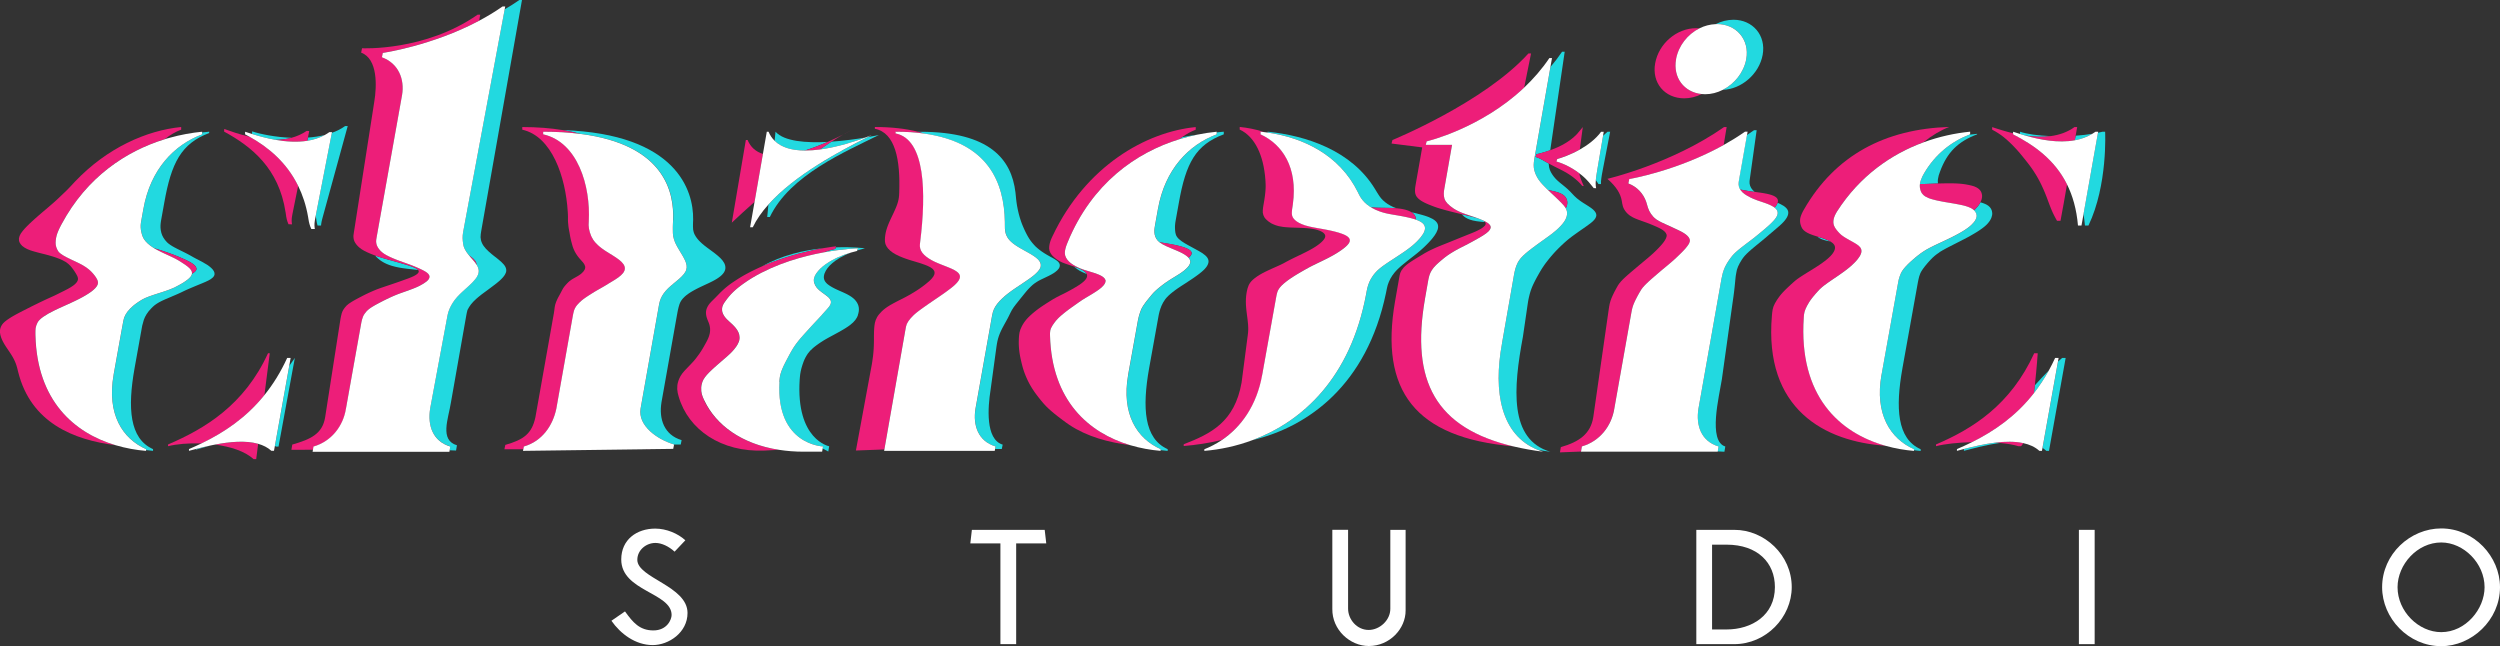 <?xml version="1.0" encoding="UTF-8"?>
<svg id="Layer_1" data-name="Layer 1" xmlns="http://www.w3.org/2000/svg" viewBox="0 0 1074.21 277.65">
  <rect x="0" y="0" width="1074.21" height="277.65" fill="#333333" stroke="none"/>
  <defs>
    <style>
      .cls-1 {
        fill: none;
      }

      .cls-2 {
        fill: #22d9e0;
      }

      .cls-3 {
        fill: #ed1e79;
      }

      .cls-4 {
        fill: #fff;
      }
    </style>
  </defs>
  <path class="cls-1" d="M1048.95,233.09c-10.32,0-18.76,9.51-18.76,19.23,0,10.39,9.05,19.3,18.76,19.3,10.52,0,18.63-9.92,18.63-19.3,0-10.32-8.98-19.23-18.63-19.23Z"/>
  <path class="cls-1" d="M741.88,234.03h-6.23v36.45h6.23c10.85,0,20.77-6.1,20.77-18.22,0-10.45-7.44-18.22-20.77-18.22Z"/>
  <path class="cls-2" d="M139.58,58c-2.33.58-4.79.93-7.27,1.11-.09.42-.18.89-.28,1.39,2.66-.42,5.22-1.21,7.56-2.5Z"/>
  <path class="cls-2" d="M135.82,93.66c.05.35.1.71.15,1.06.05.36.12.72.19,1.08.08.36.17.73.28,1.1h1.51s.02-.26.07-.72c.03-.23.08-.52.14-.85s.16-.72.27-1.15c.11-.43.24-.9.38-1.41,2.94-10.72,10.6-38.6,10.6-38.6h-1.13c-1.69,1.22-3.62,2.18-5.7,2.92-.57,2.93-4.85,24.91-6.92,35.56.05.33.1.67.15,1Z"/>
  <path class="cls-2" d="M124.3,157.21l-6.16,34.35c.14.11.28.22.41.34h1.13l7.01-38.11c-.79,1.17-1.58,2.31-2.39,3.42Z"/>
  <path class="cls-2" d="M125.22,59.21c-6.9-.28-13.28-1.56-16.9-2.77v1.13c2.85.89,6.35,1.86,10.11,2.52,2.3-.03,4.59-.3,6.79-.88Z"/>
  <path class="cls-2" d="M73.71,127.45c.47-.19.93-.39,1.38-.58.45-.19.89-.38,1.32-.57s.85-.38,1.25-.57c.4-.19.79-.38,1.16-.56.38-.19.78-.37,1.19-.56.41-.19.84-.37,1.28-.56.44-.19.88-.37,1.32-.56.44-.19.89-.38,1.35-.57s.93-.38,1.41-.58c.48-.19.96-.39,1.44-.59s.96-.4,1.42-.6.9-.41,1.31-.62.78-.43,1.11-.65.61-.44.83-.67c.44-.45.66-.91.71-1.36.05-.46-.07-.91-.32-1.36-.25-.45-.62-.91-1.1-1.35-.48-.45-1.06-.89-1.7-1.33-.69-.44-1.43-.88-2.24-1.31-.41-.22-.82-.43-1.23-.65-.41-.21-.83-.43-1.24-.64s-.8-.42-1.18-.63c-.38-.21-.73-.42-1.1-.63-.37-.21-.75-.42-1.13-.62-.39-.21-.78-.41-1.18-.62-.41-.2-.82-.41-1.23-.61s-.82-.4-1.22-.6c-.4-.2-.8-.4-1.18-.59s-.75-.39-1.11-.58c-.35-.19-.69-.38-1.01-.57-.32-.19-.61-.37-.88-.56-.54-.37-.99-.73-1.36-1.08-.34-.35-.64-.7-.9-1.04-.27-.34-.5-.69-.7-1.02s-.37-.67-.51-1.01c-.14-.33-.25-.66-.34-.99-.1-.38-.18-.75-.24-1.12-.06-.37-.1-.73-.12-1.09-.02-.36-.02-.71,0-1.06.02-.35.05-.69.09-1.02s.09-.66.14-.98c.86-4.77,1.4-7.77,1.4-7.77,3.01-16.95,7.22-25.33,19.28-29.86v-.57c-1.02.1-2.02.21-3,.32v.81c-12.06,4.52-22.23,15.07-25.24,32.02,0,0-.28,1.58-.77,4.26-.1.54-.2,1.12-.3,1.74-.05.31-.08.63-.1.96s-.02.66,0,1.01c.02.34.05.7.1,1.05s.12.73.21,1.1c.07.3.15.6.24.91.09.31.2.62.33.93.13.31.29.63.48.95.2.32.43.65.71.97.28.33.59.66.96.99.36.33.76.67,1.21,1.01.42.32.92.65,1.47.99.11.04.22.07.33.11.3.09.6.19.9.28.3.1.61.19.91.29.3.1.61.19.91.29s.61.2.91.3c.3.1.6.2.9.3.3.1.6.2.89.3.29.1.58.2.87.3s.57.2.85.31c.28.1.56.2.83.31.55.2,1.07.41,1.57.62.5.21.99.41,1.48.62.48.21.95.42,1.43.63.47.21.93.43,1.38.64s.87.43,1.26.65c.39.22.75.44,1.06.66.32.22.59.44.83.65.24.22.43.43.59.65.3.43.41.84.32,1.24s-.37.78-.81,1.15c-.22.18-.49.37-.79.54-.09.05-.2.1-.3.16-.01.09,0,.18-.03.27-.06.21-.15.42-.27.63-.12.21-.28.41-.46.62-.18.2-.39.4-.61.6-.22.2-.47.4-.72.59-.26.2-.52.39-.8.58s-.56.39-.87.58c-.31.19-.63.38-.97.57-.34.19-.69.38-1.04.57-.36.19-.72.38-1.08.57-.36.19-.76.38-1.18.57-.43.19-.89.38-1.38.57-.5.19-1.03.38-1.58.58-.56.19-1.14.39-1.75.59-.61.2-1.24.4-1.88.6-.64.2-1.28.41-1.91.62s-1.24.42-1.83.64-1.13.44-1.64.66c-.5.22-.96.45-1.36.68-.4.23-.77.46-1.12.69s-.7.46-1.03.69c-.33.23-.64.46-.94.68-.3.23-.58.45-.84.68-.52.45-.99.89-1.42,1.33s-.79.88-1.11,1.31c-.32.43-.58.86-.8,1.28-.22.42-.39.84-.54,1.25-.13.41-.24.82-.31,1.22-.31,1.6-.59,3.16-.86,4.67-1.9,10.55-3.32,18.46-3.32,18.46-3.01,16.95,3.77,27.5,13.94,32.02v.41c.98.14,1.97.26,2.97.34v-.75c-10.17-4.52-10.96-17.8-7.94-34.75,0,0,1.41-7.83,3.29-18.3.21-.81.42-1.64.69-2.49.13-.4.3-.8.5-1.21.2-.41.42-.82.69-1.24s.56-.84.91-1.27c.35-.43.73-.86,1.16-1.29.21-.22.43-.43.66-.65.23-.22.48-.43.75-.65.27-.21.57-.43.9-.64.32-.21.67-.42,1.04-.63.38-.21.78-.41,1.21-.62.42-.2.87-.41,1.33-.61.46-.2.93-.4,1.4-.6.47-.2.95-.39,1.42-.59Z"/>
  <path class="cls-2" d="M84.21,193.21c1.77-.46,3.91-1.1,6.25-1.77-2.26.48-4.38,1.01-6.25,1.5v.27Z"/>
  <path class="cls-2" d="M72.82,59.23c-.6.14-1.2.28-1.79.42-.07.06-.14.11-.21.17.67-.21,1.34-.4,2-.59Z"/>
  <path class="cls-2" d="M217.38,117.15c.13-.41.19-.8.15-1.2s-.14-.78-.32-1.17c-.18-.38-.43-.76-.75-1.14-.31-.38-.67-.75-1.08-1.12-.4-.37-.84-.74-1.3-1.11-.23-.19-.47-.37-.7-.56-.24-.19-.48-.37-.72-.56-.24-.19-.48-.37-.71-.56-.24-.19-.47-.37-.7-.56-.46-.38-.89-.76-1.31-1.14-.42-.38-.81-.77-1.17-1.16-.37-.39-.69-.79-.96-1.19-.28-.4-.51-.81-.7-1.22-.19-.41-.34-.83-.44-1.25-.1-.42-.16-.84-.18-1.27,0-.43.03-.86.08-1.29.05-.43.11-.86.19-1.29.07-.41.14-.81.21-1.22C215.22,51.41,224.29,0,224.29,0h-1.13c-2.03,1.42-4.15,2.76-6.32,4.01-1.5,8.06-9.87,52.88-17.67,94.69-.08.4-.15.81-.22,1.21s-.12.81-.15,1.21c-.03.4-.04.8-.03,1.2,0,.4.03.79.07,1.18.04.39.09.77.15,1.15.06.38.14.76.22,1.14.14.4.29.79.48,1.19.19.39.42.78.68,1.17s.54.78.85,1.16c.12.15.24.3.36.44.12.09.25.18.37.26.51.37.97.75,1.37,1.13.4.38.73.76.97,1.14s.4.77.44,1.16c0,.07,0,.15,0,.22.05.07.11.15.15.22.23.38.42.77.56,1.15.14.39.23.78.25,1.18.03.4-.01.8-.12,1.21-.1.41-.27.82-.5,1.24-.23.42-.52.84-.85,1.27s-.72.86-1.14,1.29c-.21.22-.43.43-.65.65-.22.22-.45.43-.68.65-.23.22-.46.43-.69.64-.23.21-.47.43-.7.64-.24.21-.47.43-.71.64s-.47.43-.7.64c-.23.21-.46.43-.69.64-.23.21-.45.43-.67.64-.44.43-.84.85-1.21,1.27-.37.42-.71.84-1.04,1.26-.3.42-.59.83-.85,1.25-.21.33-.4.66-.58.99-.18.33-.34.65-.5.97s-.3.64-.42.96c-.13.32-.24.63-.33.94-.1.31-.18.62-.25.92s-.14.6-.19.9c-.09.45-.17.89-.25,1.33-.08.44-.16.87-.24,1.31-4.05,21.69-6.93,37.15-6.93,37.15-1.13,7.16,1.13,13.94,8.66,16.2l-.28,1.67c1.75.07,2.78.12,2.78.12l.38-2.26c-7.53-2.26-3.7-11.3-2.57-18.46,0,0,2.54-14.39,6.15-34.87.05-.31.11-.61.16-.92s.11-.62.17-.94.11-.63.17-.96c.06-.32.12-.65.2-.98.07-.33.16-.66.25-1,.2-.39.41-.78.65-1.18.24-.4.5-.79.81-1.19.31-.4.66-.8,1.05-1.21.39-.4.82-.81,1.27-1.22.23-.2.46-.41.7-.61.24-.2.49-.41.74-.61s.51-.41.78-.62c.27-.21.54-.41.83-.62.38-.28.76-.56,1.14-.84.38-.28.77-.56,1.15-.85.38-.28.76-.57,1.14-.85s.76-.57,1.13-.85.74-.57,1.1-.85c.36-.28.7-.57,1.02-.85.24-.21.48-.42.7-.63.22-.21.43-.42.63-.63.4-.42.75-.84,1.03-1.25.28-.41.49-.82.62-1.23Z"/>
  <path class="cls-2" d="M178.65,115.27c-.35-.19-.77-.38-1.25-.57-.48-.19-1.03-.38-1.63-.57-.3-.1-.61-.19-.93-.29-.32-.1-.65-.19-.98-.29-.45-.13-.9-.26-1.35-.4-.46-.13-.92-.26-1.39-.4-.47-.13-.94-.26-1.4-.39-.46-.13-.92-.25-1.37-.38-.45-.13-.91-.25-1.36-.38-.45-.13-.9-.25-1.33-.38-.44-.13-.86-.25-1.28-.38-.42-.13-.83-.25-1.23-.38-.4-.13-.79-.25-1.16-.38-.27-.09-.52-.19-.77-.28.12.16.23.32.38.48.21.23.45.47.73.72.28.25.6.51.97.78.18.14.38.27.59.41.21.14.44.28.68.42s.5.28.79.43c.28.14.58.28.9.42.32.14.67.28,1.04.41s.77.27,1.19.39c.42.13.87.25,1.36.36.48.12,1,.22,1.54.33.55.1,1.12.2,1.72.28.3.04.6.09.91.13.31.04.62.08.93.12.31.04.62.07.93.11.31.04.62.07.93.1.31.03.61.07.91.1.3.03.59.07.88.1.37.04.71.08,1.07.13-.05-.07-.1-.14-.18-.21-.2-.19-.48-.38-.83-.57Z"/>
  <path class="cls-2" d="M289.23,94.71c-.02.34-.04.68-.05,1.02s-.03.66-.04.99c-.01.33-.02.65-.02.96,0,.31,0,.62,0,.92,0,.59.01,1.15.03,1.66.04.51.1.99.17,1.42,0,0,.08.36.26,1.05.09.34.24.76.44,1.26.1.25.22.52.36.8s.29.59.47.91c.17.32.37.66.57,1.02s.43.73.66,1.11.48.79.73,1.21c.25.42.51.85.76,1.29.16.29.31.59.47.89.15.3.3.61.43.92s.25.62.35.93c.1.31.17.62.21.94.04.31.06.63.04.94-.02.32-.08.63-.18.95s-.24.63-.41.95c-.18.32-.4.64-.65.95-.25.32-.54.64-.86.96-.32.32-.66.64-1.03.97-.37.33-.76.65-1.16.99s-.81.67-1.22,1.01-.83.69-1.23,1.04c-.41.35-.8.71-1.19,1.07-.37.36-.72.73-1.05,1.11-.33.37-.63.76-.9,1.14-.25.35-.48.7-.68,1.06-.2.36-.39.72-.54,1.08s-.29.74-.4,1.11-.21.75-.29,1.13-.15.76-.21,1.14c-.07.38-.13.75-.2,1.13-.07.38-.13.75-.2,1.13-3.55,19.97-7.42,41.78-7.42,41.78-1.13,7.16,6.89,13.09,14.42,15.35h2.83l.38-1.88c-7.53-2.26-9.79-9.04-8.66-16.2,0,0,3.3-18.55,6.59-37.11.07-.42.15-.84.23-1.26.08-.42.15-.84.24-1.26.08-.42.18-.84.3-1.27.11-.43.24-.86.38-1.29.16-.43.35-.86.6-1.29.25-.43.57-.85.95-1.27.19-.21.39-.42.61-.62s.46-.41.71-.62c.25-.2.52-.41.8-.61s.57-.4.88-.59c.31-.2.62-.39.95-.58.33-.19.67-.38,1.01-.57.35-.19.7-.37,1.07-.56.36-.18.74-.37,1.11-.55.38-.18.76-.36,1.14-.54s.77-.36,1.16-.54.78-.36,1.16-.54c.38-.18.76-.36,1.12-.53s.72-.35,1.05-.53c.34-.18.67-.35.98-.53.31-.18.6-.35.88-.53.28-.18.54-.35.78-.53.49-.35.91-.7,1.26-1.05.35-.35.64-.7.87-1.05.23-.35.39-.7.5-1.05.11-.35.16-.7.15-1.05,0-.35-.05-.7-.15-1.04-.1-.35-.24-.69-.43-1.03s-.42-.68-.68-1.02-.56-.67-.9-1-.69-.65-1.06-.97c-.38-.32-.77-.64-1.17-.95s-.81-.62-1.21-.92c-.4-.3-.81-.59-1.2-.88-.4-.29-.78-.57-1.15-.85-.37-.28-.72-.55-1.05-.81-.33-.27-.65-.52-.94-.78-.29-.25-.56-.5-.81-.74-.25-.24-.47-.47-.68-.7-.21-.22-.39-.44-.56-.65-.25-.31-.47-.61-.66-.89-.19-.28-.34-.54-.47-.79-.25-.49-.42-.9-.51-1.24-.17-.67-.23-1.03-.23-1.03-.03-.4-.06-.84-.07-1.3,0-.46,0-.96.01-1.49.03-.5.05-1.04.06-1.59.2-12.36-7.06-36.76-56-38.42,2.7.44,5.23.98,7.58,1.62,36.11,4.58,40.42,25,39.86,37.17Z"/>
  <path class="cls-2" d="M330.18,87.89l-.52,5.35h1.13c8.66-18.08,32.52-28.06,46.83-35.22,0,0-1.87.4-4.83.92-11.87,5.97-31.18,16.17-42.61,28.95Z"/>
  <path class="cls-2" d="M371.89,59.09c-3.81.64-9.13,1.4-14.64,1.78-1.63,1.05-3.3,2.18-5.01,3.37,7.87-1.04,15.67-3.66,19.65-5.16Z"/>
  <path class="cls-2" d="M328.94,113.82c.31-.13.61-.25.92-.38.31-.12.61-.25.92-.37s.61-.24.92-.36c8.68-3.33,16.75-5.13,21.89-6.04-8.03.81-17.6,2.92-26.22,7.82.22-.1.44-.19.65-.29.31-.13.61-.26.92-.39Z"/>
  <path class="cls-2" d="M345.79,64.68c3.48-1.08,6.87-2.41,9.83-3.71-9.21.5-18.65-.18-22.4-4.37l-.38,3.9c3.1,3.03,7.8,4.15,12.94,4.18Z"/>
  <path class="cls-2" d="M368.58,135.48c.11-.31.2-.61.27-.91.07-.29.12-.58.16-.85.04-.27.06-.54.05-.8s-.02-.51-.05-.76-.08-.49-.15-.72-.15-.47-.25-.7c-.1-.23-.22-.46-.35-.69-.13-.23-.28-.45-.45-.67-.17-.22-.35-.43-.55-.65-.2-.21-.43-.42-.67-.62-.24-.2-.5-.4-.78-.59-.28-.19-.57-.38-.88-.56s-.63-.36-.96-.53-.68-.34-1.03-.5-.72-.33-1.08-.49-.73-.32-1.1-.48c-.37-.16-.72-.32-1.07-.48-.35-.16-.69-.32-1.01-.48-.32-.16-.63-.32-.93-.49-.3-.16-.59-.33-.86-.5-.27-.17-.53-.34-.77-.51-.24-.17-.47-.35-.68-.52-.39-.36-.7-.72-.94-1.09-.23-.37-.37-.75-.45-1.13s-.08-.77-.03-1.16c.05-.39.15-.77.29-1.16.15-.38.33-.76.54-1.14.21-.38.45-.75.73-1.11.28-.37.59-.73.94-1.09s.73-.71,1.14-1.05c.41-.34.83-.68,1.29-1.01.45-.33.93-.65,1.43-.95.25-.15.5-.31.76-.46,1.36-.79,2.87-1.5,4.53-2.14-2.05.59-3.94,1.28-5.69,2.08-.27.12-.55.25-.81.38-.53.26-1.05.52-1.55.8-.5.27-.99.56-1.45.85-.47.29-.92.59-1.35.89-.43.31-.85.62-1.23.94-.39.32-.75.64-1.09.97-.34.33-.65.66-.93,1-.29.34-.55.68-.79,1.02-.24.35-.44.69-.61,1.04-.17.35-.29.7-.37,1.06-.08.35-.11.71-.09,1.06.02.35.08.7.19,1.04.11.35.25.69.44,1.03.19.34.41.68.68,1.01.27.33.6.66.96.97s.75.62,1.16.92c.41.3.82.6,1.24.9.41.3.81.6,1.18.9.37.31.69.62.94.95s.43.67.51,1.03c.04.18.06.36.05.55s-.04.38-.1.57c-.06.2-.14.4-.25.6s-.24.41-.4.63c-.16.21-.34.43-.53.66-.19.23-.4.46-.61.69-.21.24-.44.48-.66.73-.23.25-.45.5-.68.75-.23.26-.45.52-.69.79-.24.27-.49.54-.75.83-.26.28-.53.57-.8.87-.28.3-.57.61-.87.92-.3.31-.6.63-.9.96s-.62.66-.93,1c-.31.34-.63.69-.95,1.04s-.64.71-.96,1.07c-.33.36-.66.73-1,1.1-.34.37-.67.74-1.01,1.12s-.67.76-.99,1.13c-.33.38-.64.76-.94,1.14-.3.38-.6.76-.88,1.14s-.55.76-.81,1.14c-.26.38-.5.76-.73,1.15s-.45.76-.67,1.14c-.21.38-.43.75-.63,1.13-.2.37-.4.74-.59,1.11-.19.36-.38.72-.57,1.08s-.37.7-.55,1.05c-.27.52-.52,1.02-.75,1.49-.23.47-.43.93-.62,1.37s-.35.87-.5,1.28c-.15.42-.27.82-.38,1.21s-.19.78-.25,1.15c-.06.38-.11.74-.14,1.1-.03.36-.05.72-.07,1.07-1.56,27.09,18.7,27.72,18.7,27.72l-.15.9,2.45,1.31.38-2.26s-14.35-2.77-12.67-28.65c.02-.37.05-.75.09-1.13.03-.38.07-.77.13-1.17s.12-.81.21-1.23c.09-.42.19-.86.31-1.31.12-.46.26-.94.43-1.44.16-.5.35-1.02.55-1.56.1-.27.21-.54.34-.81.12-.27.26-.55.41-.83s.31-.57.49-.86c.18-.29.37-.58.57-.88.29-.41.62-.81.99-1.21.4-.4.83-.81,1.31-1.22.24-.2.49-.41.75-.61.26-.2.53-.41.8-.61.28-.2.57-.41.86-.61s.6-.41.92-.62c.31-.21.63-.41.96-.62.33-.21.68-.41,1.04-.62.36-.21.73-.41,1.1-.62s.76-.41,1.14-.62c.38-.21.77-.41,1.15-.62.38-.21.77-.41,1.14-.62.38-.21.75-.41,1.12-.62.37-.21.73-.41,1.09-.61s.7-.41,1.04-.61c.33-.2.66-.4.97-.6.31-.2.61-.4.89-.59.28-.2.55-.39.81-.58.51-.39.95-.76,1.33-1.13.38-.37.7-.73.97-1.08.27-.35.48-.69.66-1.02.18-.33.32-.65.45-.97Z"/>
  <path class="cls-2" d="M357.93,107.2c-.32.08-.63.17-.94.25s-.62.18-.92.27c-.3.09-.6.19-.9.29-.3.1-.59.2-.88.31-.09.03-.18.07-.27.1,8.55-1.56,14.62-1.72,14.62-1.72l-.3.89c1.05-.32,2.14-.62,3.3-.89,0,0-5.11-.7-12.53-.42l-.23.68c-.32.08-.65.15-.96.24Z"/>
  <path class="cls-2" d="M431.8,95.4c0,.47.01.95.01,1.42,0,.47,0,.95.02,1.41.03.5.08,1,.18,1.49.1.49.25.97.46,1.44.21.47.48.94.79,1.4.18.23.37.45.57.68.2.22.42.45.66.66s.49.44.76.65c.27.21.55.43.85.64.3.21.61.42.93.62.32.21.65.41.99.61s.69.4,1.04.6c.35.2.71.4,1.06.6.36.2.72.4,1.07.59.35.2.7.39,1.05.59.34.2.68.39,1,.59.32.2.63.39.93.59s.57.4.83.59c.26.2.5.4.72.6.44.4.78.8,1.03,1.2.25.4.4.8.46,1.21.06.4.03.81-.07,1.21,0,0-.06.18-.22.53-.08.17-.21.39-.39.65-.18.26-.41.55-.71.89s-.69.71-1.18,1.13c-.24.21-.51.43-.8.66-.29.23-.6.47-.94.71-.33.25-.7.51-1.08.77s-.79.54-1.21.83c-.42.29-.87.58-1.32.89s-.93.62-1.41.94c-.48.32-.97.65-1.47.99-.25.17-.5.34-.75.51-.25.17-.5.35-.75.52-.25.18-.49.35-.73.53-.24.18-.48.36-.72.54-.24.18-.48.37-.71.55-.23.19-.46.37-.69.56-.45.38-.89.76-1.3,1.15-.41.39-.81.78-1.18,1.18s-.71.79-1.02,1.19-.6.79-.84,1.19-.45.79-.62,1.18c-.17.39-.31.78-.43,1.17-.11.39-.2.78-.28,1.16-.08.39-.15.78-.22,1.17-3.06,17.18-7,39.27-7,39.27-1.13,7.16,1.13,13.94,8.66,16.2l-.22,1.08h2.84l.38-1.88c-7.53-2.26-6.34-16.3-5.21-23.46,0,0,1.02-7.48,2.29-16.76.05-.34.09-.69.14-1.04.05-.35.1-.7.15-1.06.05-.36.11-.71.17-1.07.06-.36.13-.72.21-1.08.08-.36.17-.73.27-1.09s.22-.73.34-1.1c.13-.37.27-.73.42-1.1.15-.37.31-.73.48-1.1.17-.37.35-.73.54-1.1s.38-.73.58-1.09c.2-.36.4-.73.6-1.09.2-.36.4-.72.6-1.08.2-.36.39-.72.58-1.07.21-.4.41-.79.6-1.18s.38-.79.57-1.18c.2-.39.4-.79.63-1.19.23-.4.49-.79.77-1.2s.59-.8.91-1.21.65-.81.98-1.22c.31-.41.64-.81.96-1.21.32-.4.64-.8.96-1.19.16-.2.32-.39.48-.59.16-.19.32-.39.47-.58.16-.19.31-.38.47-.57s.31-.38.47-.56.33-.38.5-.56c.17-.19.35-.37.53-.56.18-.19.37-.37.56-.56s.38-.37.58-.54.4-.35.61-.52c.21-.17.43-.33.65-.49.23-.16.46-.32.7-.47.24-.15.48-.3.73-.44.25-.14.5-.28.76-.41.26-.13.51-.26.77-.38.26-.12.51-.25.76-.36s.49-.23.73-.35c.48-.23.93-.44,1.35-.65s.81-.41,1.16-.6c.35-.19.67-.37.95-.55.28-.17.53-.34.73-.49.41-.31.74-.58.98-.82.25-.24.42-.44.53-.6.23-.32.31-.49.31-.49.14-.34.23-.68.23-1.02,0-.33-.09-.65-.26-.95-.08-.15-.19-.3-.31-.44-.12-.14-.27-.28-.43-.42-.16-.14-.34-.27-.53-.4-.19-.13-.39-.27-.6-.4-.21-.13-.44-.27-.67-.4-.23-.14-.48-.27-.74-.41-.26-.14-.52-.29-.79-.44-.27-.15-.55-.31-.83-.47-.28-.16-.57-.33-.86-.5-.29-.17-.58-.36-.88-.55-.3-.19-.59-.39-.88-.59-.29-.2-.58-.42-.87-.64-.29-.22-.57-.45-.85-.69-.28-.24-.56-.48-.83-.73-.26-.26-.51-.52-.75-.79-.25-.27-.49-.54-.72-.82-.23-.28-.46-.56-.67-.85-.21-.29-.42-.58-.61-.88-.2-.3-.38-.6-.56-.91s-.35-.62-.52-.93c-.16-.3-.31-.61-.47-.92-.15-.31-.3-.62-.45-.93s-.29-.63-.43-.95c-.14-.32-.28-.64-.41-.95-.13-.3-.25-.61-.37-.91s-.23-.61-.33-.91c-.1-.3-.2-.61-.3-.91s-.19-.6-.28-.89c-.09-.3-.17-.59-.25-.88-.08-.29-.16-.57-.23-.86-.14-.56-.27-1.12-.38-1.66-.11-.54-.22-1.07-.31-1.59-.09-.52-.17-1.03-.23-1.52-.06-.49-.12-.98-.18-1.46-.05-.48-.1-.95-.14-1.41-.04-.46-.09-.92-.14-1.38-1.69-14.18-10.96-26.07-40.89-26.07h-1.23c1,.24,1.96.51,2.89.8,27.79,3.86,34.39,21.24,34.67,38Z"/>
  <path class="cls-2" d="M466.05,116.67c-.35-.27-.76-.53-1.23-.77-.47-.24-.99-.47-1.54-.69-.55-.22-1.13-.42-1.72-.62.06.05.11.1.17.16.29.25.6.49.92.74s.66.49,1.04.72c.38.23.81.46,1.27.68s.95.43,1.47.64c.16.06.33.13.49.19-.03-.06-.04-.12-.07-.17-.19-.31-.46-.6-.8-.87Z"/>
  <path class="cls-2" d="M514.39,57.87c-2.16.3-4.33.65-6.49,1.09-.39.28-.77.57-1.15.87,2.56-.79,5.12-1.44,7.65-1.96Z"/>
  <path class="cls-2" d="M583.48,82.64c.14.28.27.56.41.85.14.28.29.57.46.86.17.29.35.58.55.87.2.29.42.58.66.87.24.29.5.58.79.87.29.29.6.58.95.86.35.29.73.57,1.15.85.21.14.45.28.68.42.32.03.64.06.98.08.29.02.59.03.89.05.3.01.6.03.91.03.31,0,.62.02.93.02s.62.01.93.02c.31,0,.62,0,.92.01s.61,0,.9.01c.6,0,1.17.02,1.72.03s1.08.03,1.57.06c.41.02.79.05,1.16.08-.47-.16-.93-.33-1.35-.5-.47-.22-.91-.44-1.33-.67-.41-.23-.8-.46-1.17-.7-.36-.24-.7-.48-1.01-.73-.34-.27-.65-.54-.93-.81-.29-.27-.55-.54-.78-.82-.24-.27-.45-.55-.64-.83-.19-.28-.38-.55-.55-.82-.18-.27-.35-.54-.51-.81-.17-.27-.33-.53-.48-.79s-.31-.52-.47-.77c-10.07-16.59-29.6-22.98-46.18-24.64v.36c15.46,2.21,30.95,9.66,38.84,25.68Z"/>
  <path class="cls-2" d="M510.25,121.14c.45-.29.9-.58,1.34-.87.44-.29.86-.57,1.26-.85.4-.28.79-.56,1.17-.83.38-.27.74-.54,1.1-.81.34-.27.68-.53.99-.79s.61-.51.88-.76c.27-.25.52-.49.73-.73.43-.47.77-.92,1.02-1.36s.41-.85.49-1.24c.08-.4.08-.78,0-1.14s-.25-.72-.48-1.06c-.23-.34-.53-.67-.89-.99-.36-.32-.77-.63-1.23-.94-.46-.3-.96-.6-1.48-.89s-1.06-.58-1.59-.87c-.27-.14-.53-.29-.79-.43-.26-.14-.52-.28-.78-.43-.52-.28-1.04-.56-1.54-.84-.5-.28-.99-.56-1.46-.84s-.9-.56-1.3-.85c-.4-.28-.76-.57-1.08-.87-.32-.29-.59-.59-.81-.9-.22-.3-.39-.61-.51-.93-.12-.32-.2-.64-.25-.96s-.09-.64-.11-.95-.04-.63-.05-.93c0-.31,0-.61,0-.91,0-.3.03-.6.06-.89s.07-.58.11-.87c.1-.57.19-1.12.29-1.64.75-4.18,1.22-6.77,1.22-6.77,3.01-16.95,7.22-24.77,19.28-29.29v-1.13c-.99.1-1.99.19-3,.3v.84c-12.06,4.52-22.23,15.07-25.24,32.02,0,0-.36,1.98-.95,5.27-.08.47-.17.97-.27,1.49-.09.52-.18,1.07-.26,1.64-.03.28-.06.57-.07.86s0,.58.02.88c.02.29.06.59.12.89.06.3.15.6.26.89s.26.59.43.89c.17.29.38.59.64.87.2.22.45.44.73.66.15.03.3.05.45.08.39.07.79.13,1.19.2s.8.13,1.21.2.81.14,1.22.21c.41.07.81.14,1.22.22s.8.15,1.2.24c.39.08.78.17,1.16.26s.75.18,1.12.28c.37.1.72.2,1.06.3s.67.21.98.32c.63.22,1.18.47,1.64.73.46.26.81.54,1.04.83.23.3.34.61.3.95-.03.34-.2.7-.51,1.09-.15.19-.35.4-.58.61-.06.05-.14.12-.2.17.28.31.49.64.62.98.13.36.17.73.1,1.13-.07.4-.26.82-.56,1.27-.15.22-.33.45-.54.69-.21.24-.45.48-.71.72-.26.25-.56.5-.89.77-.33.26-.7.53-1.1.81s-.83.56-1.29.85c-.46.29-.93.59-1.43.89s-1,.6-1.48.9c-.48.3-.95.6-1.4.89-.45.29-.87.58-1.27.87-.4.29-.79.57-1.15.85-.37.28-.73.56-1.07.83s-.68.55-1,.82c-.32.27-.62.54-.91.8-.29.26-.56.53-.81.78s-.49.51-.7.76-.42.5-.62.75-.41.49-.61.74-.41.49-.6.74-.4.49-.59.73c-.19.24-.38.48-.56.73-.36.48-.69.95-.99,1.42-.29.46-.54.91-.75,1.35-.18.44-.35.87-.49,1.29-.14.41-.28.82-.4,1.23-.12.41-.23.81-.32,1.2s-.17.79-.25,1.18c-2.31,12.84-4.18,23.23-4.18,23.23-3.01,16.95,3.77,27.5,13.94,32.02v.43c1,.13,2,.24,3,.32v-.75c-10.17-4.52-10.99-17.8-7.98-34.75,0,0,1.72-9.58,3.91-21.71.08-.42.15-.84.23-1.27.08-.43.18-.86.3-1.3.12-.44.26-.89.41-1.34.14-.43.3-.86.5-1.3.19-.44.42-.89.67-1.34.26-.46.55-.92.91-1.4.36-.48.81-.98,1.35-1.5.27-.26.57-.52.88-.79.32-.27.65-.54,1-.82.35-.28.72-.55,1.11-.84.39-.28.79-.57,1.21-.86s.86-.58,1.31-.87.9-.59,1.37-.88c.46-.29.92-.59,1.38-.88Z"/>
  <path class="cls-2" d="M607.56,92.05c.25.28.44.58.57.89.13.31.21.64.23.97,0,.15,0,.3,0,.46.14.05.3.1.43.15.59.22,1.11.46,1.56.72s.82.54,1.12.83c.3.3.51.61.65.95.14.34.2.69.2,1.06,0,.37-.08.76-.22,1.16-.14.4-.34.82-.59,1.25-.26.43-.57.88-.93,1.33-.18.23-.38.46-.58.69-.2.23-.42.47-.64.71-.23.24-.46.48-.71.73s-.51.49-.79.74c-.28.25-.56.5-.86.76-.3.25-.61.51-.95.77-.33.26-.68.52-1.04.79-.36.27-.74.54-1.12.81-.39.27-.79.54-1.19.82-.41.27-.82.55-1.23.82-.41.27-.83.54-1.23.81-.4.27-.8.53-1.2.79-.4.26-.8.52-1.2.78s-.8.52-1.19.78c-.39.26-.77.51-1.13.76s-.71.49-1.05.74c-.34.24-.66.49-.98.73s-.61.48-.89.72-.54.48-.79.72c-.24.24-.47.47-.68.71-.21.23-.41.46-.59.69-.19.23-.37.46-.54.69-.33.45-.62.91-.88,1.36-.26.45-.49.9-.69,1.36-.2.45-.37.9-.52,1.36-.15.45-.28.9-.39,1.35-.11.45-.2.9-.28,1.35-.07.4-.14.79-.21,1.18-6.77,36.18-27.46,54.79-48.76,62.75,23.72-5.7,49.02-23.53,57.26-63.16.08-.38.16-.77.23-1.15s.16-.78.24-1.17c.09-.39.19-.79.3-1.19.15-.44.31-.88.49-1.33.19-.44.4-.88.63-1.33.24-.44.5-.89.8-1.33.3-.45.64-.9,1.02-1.35.19-.23.39-.46.61-.69.21-.23.43-.46.66-.69.24-.23.48-.46.74-.7.26-.24.53-.47.81-.72.28-.24.57-.48.87-.73.3-.24.6-.49.91-.74.31-.25.61-.49.92-.74s.62-.5.95-.75.65-.51.99-.77c.33-.26.66-.52.99-.77.33-.26.65-.52.97-.77.32-.26.63-.51.94-.77.31-.25.6-.51.89-.76.29-.25.57-.5.84-.75.27-.25.53-.49.79-.74s.5-.49.74-.73c.24-.24.47-.48.7-.71.23-.24.45-.47.67-.71.22-.23.43-.47.63-.69s.4-.46.58-.68c.37-.45.71-.89,1-1.32s.55-.85.77-1.26c.22-.41.39-.8.51-1.19.12-.38.2-.75.22-1.11.02-.36-.01-.7-.1-1.03-.09-.33-.24-.65-.45-.95s-.48-.59-.81-.86c-.33-.27-.72-.53-1.16-.77-.44-.24-.93-.47-1.47-.69-.27-.11-.55-.21-.84-.31-.29-.1-.59-.2-.9-.3s-.63-.19-.95-.28c-.32-.09-.65-.18-.98-.27s-.67-.18-1-.26c-.33-.09-.67-.17-1.01-.26s-.68-.17-1.02-.25c-.22-.05-.44-.11-.66-.16.02.01.04.02.06.04.37.25.67.51.92.79Z"/>
  <path class="cls-2" d="M671.91,104.54c.29-.26.58-.52.87-.77.29-.26.59-.51.89-.76s.61-.5.93-.75c.29-.23.59-.45.89-.68.31-.23.62-.45.95-.69.32-.23.65-.47.99-.71.34-.24.68-.48,1.02-.72.35-.24.69-.48,1.04-.73.35-.24.7-.49,1.06-.73.35-.25.7-.49,1.03-.73.34-.24.66-.47.98-.71.32-.23.64-.46.93-.69s.57-.46.82-.69.48-.46.67-.68c.2-.23.36-.45.5-.67.13-.22.23-.44.31-.65.07-.22.11-.43.13-.64.01-.21-.01-.41-.07-.61-.05-.2-.14-.39-.24-.59-.11-.19-.24-.38-.39-.57-.15-.19-.32-.37-.51-.55-.19-.18-.39-.35-.61-.53s-.45-.34-.69-.51-.49-.34-.75-.5c-.25-.17-.51-.33-.78-.5-.26-.17-.53-.33-.79-.5s-.52-.33-.78-.49c-.25-.16-.5-.33-.75-.49-.24-.16-.48-.33-.71-.5-.45-.33-.88-.67-1.3-1-.38-.34-.74-.68-1.09-1.01-.33-.34-.65-.68-.96-1.01-.31-.33-.61-.66-.93-.98-.31-.32-.64-.63-.97-.93-.33-.3-.67-.6-1.02-.89-.35-.29-.7-.58-1.06-.87-.36-.29-.72-.57-1.07-.86-.35-.29-.7-.58-1.03-.87-.33-.3-.64-.6-.93-.91-.29-.31-.56-.62-.81-.94s-.49-.64-.7-.97c-.22-.33-.42-.66-.6-1-.18-.34-.33-.69-.46-1.04-.13-.36-.22-.72-.3-1.1-.06-.38-.11-.76-.14-1.15,0-.13,0-.27,0-.4-.05-.03-.1-.05-.15-.08-.43-.23-.83-.46-1.21-.68-.38-.22-.74-.43-1.08-.62-.34-.19-.67-.37-.98-.53-.31-.16-.6-.3-.87-.42-.54-.24-1.01-.42-1.38-.51l.33-1.14c.43-.11,1.01-.25,1.71-.43.35-.09.73-.19,1.13-.31.4-.11.83-.24,1.28-.38.59-.18,1.21-.39,1.85-.61,3.4-23.16,6.21-42.32,6.21-42.32h-1.13c-1.55,2.29-3.23,4.46-4.98,6.52-1.17,6.7-3.78,21.55-6.76,38.57-.07.41-.14.81-.21,1.22-.07.41-.13.81-.16,1.21s-.06.8-.07,1.19c0,.39.02.77.06,1.15.04.38.11.74.21,1.11.09.36.2.72.33,1.07.13.35.27.7.43,1.04.16.34.34.68.53,1.01.19.33.4.66.62.98.23.32.47.64.73.96.26.32.54.63.82.94.29.31.58.62.89.92.3.31.61.62.91.93.2.2.42.4.62.61.02,0,.05,0,.07.01.47.08.92.17,1.35.26.43.09.85.18,1.24.27.39.1.77.19,1.12.3s.68.21.99.33c.31.12.59.24.85.37.26.13.5.26.71.41.43.29.78.6,1.05.94.28.34.49.71.65,1.09.08.19.14.39.18.6.04.2.07.41.08.63s0,.44-.02.66-.07.46-.13.7c-.06.24-.15.48-.25.73-.07.18-.17.36-.27.54,0,.01.01.02.02.03.11.21.21.42.29.64s.15.44.19.66c.05.23.07.46.08.69,0,.24-.01.48-.04.72-.03.25-.09.5-.15.75-.07.25-.16.51-.27.78-.11.26-.24.53-.39.81s-.32.55-.53.83c-.2.28-.42.57-.66.86-.24.29-.5.58-.77.87s-.57.58-.87.88c-.3.29-.62.58-.94.87-.34.29-.69.59-1.06.88-.36.29-.74.59-1.12.88-.38.29-.77.58-1.16.87s-.79.57-1.18.85c-.39.28-.78.56-1.16.83-.38.27-.76.54-1.13.81-.37.26-.73.52-1.08.78-.35.25-.69.5-1.03.75s-.66.49-.98.73c-.32.24-.64.48-.94.71-.47.36-.92.71-1.35,1.05-.42.34-.81.67-1.18,1-.37.32-.71.64-1.04.96-.32.32-.62.63-.88.94-.27.31-.5.62-.71.93s-.4.62-.56.92c-.24.46-.44.91-.62,1.37-.17.45-.32.9-.44,1.34s-.24.88-.33,1.31-.17.86-.25,1.28c-.07.42-.15.84-.22,1.26-2.85,16.26-4.92,28.05-4.92,28.05-3.95,21.21-.35,39.66,15.37,45.89,1.72.3,3.49.58,5.34.82-17.71-5.27-15.89-27.22-11.74-49.44,0,0,.69-4.72,1.8-12.3.05-.36.11-.73.16-1.1.06-.37.11-.76.17-1.15.06-.39.13-.79.2-1.2.08-.41.17-.83.27-1.27.1-.43.21-.88.33-1.34.12-.46.26-.93.42-1.41.16-.48.35-.97.55-1.48.14-.34.29-.68.45-1.03.16-.35.33-.71.52-1.08.18-.37.37-.74.57-1.12.2-.38.41-.77.62-1.16.22-.39.44-.8.68-1.21.23-.41.47-.82.72-1.25.15-.26.31-.52.47-.78s.33-.53.5-.79c.17-.27.35-.53.54-.8.18-.27.38-.54.57-.81.2-.27.4-.54.61-.81.21-.27.42-.54.64-.82.22-.27.44-.54.66-.82.22-.27.45-.54.68-.81.23-.27.46-.54.7-.81.24-.27.48-.54.72-.81.24-.27.49-.54.75-.8.25-.27.51-.53.78-.8.27-.27.53-.53.8-.79.26-.26.54-.53.82-.79.28-.26.56-.52.85-.78Z"/>
  <path class="cls-2" d="M637.14,94.68s-.07-.03-.1-.05c0,0,0,0,0,0-.36-.16-.72-.31-1.09-.46-.25-.1-.51-.2-.77-.29-.19-.06-.38-.12-.57-.18-.51-.15-1.03-.3-1.58-.45-.54-.15-1.1-.29-1.67-.43-.57-.14-1.15-.28-1.74-.41-.5-.11-.99-.23-1.47-.34.07.09.13.18.21.27.18.2.38.39.6.58.22.19.46.37.73.54s.56.34.89.49c.33.16.68.3,1.07.44.39.14.82.26,1.3.37.48.11.99.21,1.55.29.56.08,1.15.16,1.76.22.32.03.64.05.97.08.28.02.57.04.86.06-.21-.25-.52-.5-.95-.73Z"/>
  <path class="cls-2" d="M686.32,73.03c-.1.59-.19,1.17-.28,1.73-.09.55-.16,1.08-.22,1.58-.04.3-.07.6-.1.88,0,.06,0,.11-.01.17.02.02.03.04.05.07.18.26.36.52.53.79.18.27.36.54.54.83l1.09.02s-.02-.43,0-1.19c.04-.38.09-.85.16-1.38.06-.42.13-.88.21-1.37.09-.5.18-1.03.29-1.58.11-.56.22-1.14.33-1.74,1.28-6.6,2.95-15.23,2.95-15.23h-1.13c-.58.57-1.23,1.14-1.93,1.72-.48,2.84-1.48,8.72-2.34,13.8-.05.3-.1.61-.15.9Z"/>
  <path class="cls-2" d="M747.08,78.15c-.05.33-.07.66-.06.99.01.32.05.64.12.95.08.31.19.61.33.91.07.15.18.28.26.42.02,0,.03,0,.05.01.39.08.79.16,1.19.23.4.08.81.15,1.22.23s.83.14,1.26.21c.43.07.87.13,1.31.19.39.05.78.1,1.17.16-.29-.25-.57-.51-.81-.78-.26-.29-.49-.59-.68-.9-.19-.31-.34-.62-.45-.95-.11-.32-.19-.65-.23-.99-.04-.34-.04-.68,0-1.04.04-.35.09-.71.14-1.06,1.71-12.25,2.91-20.78,2.91-20.78h-1.13c-1.03.72-2.06,1.41-3.08,2.09-.51,2.88-1.75,9.87-3.39,19.1-.06.33-.12.66-.16,1Z"/>
  <path class="cls-2" d="M762.6,89.08s-.07.08-.11.12c.18.14.34.28.49.43.29.3.52.61.66.94s.21.69.19,1.07-.12.78-.32,1.2-.49.87-.86,1.34c-.19.24-.39.48-.61.72-.22.25-.46.5-.72.75-.26.26-.53.52-.81.79s-.59.54-.89.81c-.31.28-.63.56-.96.84-.33.28-.67.57-1.02.86s-.7.58-1.05.87c-.35.29-.7.58-1.05.87-.35.29-.7.58-1.08.88-.37.3-.76.6-1.15.91-.4.31-.8.62-1.21.93-.41.31-.83.63-1.26.95-.42.32-.85.64-1.27.97-.42.32-.84.65-1.26.97-.41.32-.81.64-1.2.96s-.75.63-1.09.94-.66.61-.95.9c-.29.29-.54.57-.77.85-.23.27-.43.55-.63.81-.2.27-.39.53-.58.8-.18.26-.36.53-.53.79-.17.26-.34.52-.49.77-.31.51-.59,1-.81,1.48s-.42.94-.58,1.4c-.16.46-.3.91-.44,1.35-.22.84-.41,1.67-.56,2.49-.14.81-.29,1.63-.43,2.44-4.89,27.57-9.46,53.37-9.46,53.37-1.13,7.16,1.13,13.94,8.66,16.2l-.35,2.11,2.86.15.38-2.26c-7.53-2.26-2.62-21.62-1.49-28.78,0,0,2.08-14.82,4.68-33.44.06-.4.11-.79.17-1.19s.11-.8.17-1.2c.06-.4.11-.81.16-1.21.05-.41.1-.81.15-1.22.05-.41.1-.82.14-1.23s.09-.82.13-1.24c.04-.41.08-.83.12-1.24.04-.42.08-.83.12-1.25.04-.42.09-.83.14-1.25.07-.44.15-.88.23-1.33.08-.44.17-.89.27-1.34.14-.45.29-.91.49-1.38.2-.47.44-.96.72-1.46s.58-1.01.92-1.53c.17-.26.35-.52.55-.79.2-.27.42-.55.67-.83s.53-.58.83-.88c.3-.3.62-.6.96-.91.34-.31.7-.62,1.06-.94.37-.32.74-.63,1.13-.95.38-.32.77-.64,1.16-.96.39-.32.78-.64,1.17-.95s.77-.63,1.15-.94c.38-.31.75-.62,1.11-.92s.71-.61,1.05-.9c.35-.3.69-.6,1.05-.9.35-.3.71-.6,1.07-.9.36-.3.71-.6,1.06-.9s.69-.59,1.03-.88c.34-.29.67-.58.99-.86.32-.28.63-.56.92-.84.29-.27.56-.54.8-.8s.47-.51.67-.76c.2-.25.39-.49.55-.73.33-.48.57-.93.73-1.37.16-.43.24-.85.24-1.24,0-.39-.08-.76-.25-1.12-.16-.35-.4-.68-.72-.99-.31-.31-.69-.61-1.12-.89-.43-.28-.92-.55-1.45-.8-.27-.13-.54-.25-.82-.37-.08-.03-.16-.06-.23-.1-.13.38-.32.77-.62,1.2-.17.24-.37.5-.59.75Z"/>
  <path class="cls-2" d="M750.34,25.41c-1.04,5.74-5.05,10.65-10.08,13.2,7.99-.27,15.63-6.79,17.13-15.05,1.53-8.43-4.34-15.07-12.52-15.07-2.69,0-5.31.68-7.67,1.88.21,0,.42-.03.63-.03,8.18,0,14.05,6.64,12.52,15.07Z"/>
  <path class="cls-2" d="M784.21,102.75c-.43-.16-.88-.31-1.33-.46-.46-.15-.92-.29-1.39-.43-.18-.06-.36-.11-.54-.17.05.05.09.1.15.14.25.21.54.41.87.6s.71.35,1.13.5.88.29,1.39.42c.5.13,1.05.24,1.62.34.09.02.18.03.27.05-.29-.17-.6-.34-.95-.49-.38-.17-.79-.34-1.22-.5Z"/>
  <path class="cls-2" d="M903.4,56.6c-.62.16-1.28.31-1.95.45l-6.21,34.98c.27,1.56.48,3.18.63,4.88h1.51c8.35-17.4,7.16-40.31,7.16-40.31h-1.13Z"/>
  <path class="cls-2" d="M826.78,74.42c-.28.48-.55.97-.8,1.48-.24.5-.45,1.01-.62,1.53-.18.52-.32,1.05-.4,1.58,0,.02,0,.04,0,.06.06,0,.11,0,.17,0,.36,0,.74,0,1.14,0,.4,0,.82-.01,1.25-.03s.88-.03,1.34-.05c.46-.02.93-.04,1.4-.05.47-.02.95-.03,1.43-.05.34-.01.69-.02,1.04-.03,0-.04-.02-.07-.03-.11-.04-.3-.06-.59-.06-.88s.02-.58.05-.86c.09-.57.21-1.12.35-1.66.18-.57.38-1.13.58-1.68,3.03-8.15,7.61-12.82,15.91-15.94v-.23c-1.15.11-2.3.25-3.45.4-7.7,2.99-14.6,8.46-19.3,16.51Z"/>
  <path class="cls-2" d="M833.37,108.35c.41-.25.83-.51,1.28-.76.44-.25.9-.51,1.37-.76.47-.25.96-.51,1.47-.77.51-.26,1.03-.53,1.57-.8.27-.14.54-.27.8-.41.27-.14.54-.27.81-.41.27-.14.54-.27.8-.41s.53-.27.8-.41c.27-.14.53-.27.8-.41.27-.14.53-.27.8-.41.53-.27,1.05-.55,1.56-.82.51-.28,1-.55,1.48-.82.48-.27.94-.54,1.38-.8s.86-.52,1.27-.77c.4-.25.79-.5,1.15-.75.36-.25.7-.49,1.03-.73.32-.24.63-.48.91-.71.28-.23.54-.47.78-.69.24-.23.45-.45.65-.67.39-.44.71-.87.97-1.28.26-.41.46-.81.61-1.19.15-.38.25-.75.31-1.1s.08-.69.05-1.01-.08-.62-.16-.91c-.08-.29-.2-.56-.34-.81-.14-.25-.31-.49-.51-.71-.19-.22-.41-.42-.66-.61-.25-.19-.51-.35-.8-.51-.29-.15-.59-.29-.92-.42-.32-.13-.66-.25-1-.36-.22-.07-.45-.13-.68-.2-.12.23-.23.46-.39.7-.21.33-.45.67-.72,1.01s-.59.7-.94,1.05c-.23.23-.48.46-.74.69.01.01.03.03.05.04.2.2.38.41.54.63.15.22.27.46.37.71.09.25.15.51.18.79.03.28,0,.57-.07.88-.07.31-.19.64-.37.99-.18.35-.41.71-.71,1.09-.3.38-.67.77-1.1,1.18-.22.2-.45.41-.7.62-.25.21-.52.42-.81.63-.29.21-.59.43-.92.65-.32.22-.66.44-1.02.66-.36.22-.74.45-1.13.67-.4.23-.81.46-1.23.69s-.87.46-1.32.7c-.45.23-.93.47-1.41.72s-1,.49-1.52.74c-.52.25-1.06.5-1.6.76-.27.13-.54.26-.82.39s-.54.26-.82.38c-.27.13-.55.26-.82.38-.27.13-.54.25-.8.38-.53.25-1.04.49-1.53.74-.5.24-.98.49-1.47.74s-.95.51-1.4.77c-.45.26-.87.53-1.29.8s-.81.54-1.2.82c-.38.27-.75.55-1.1.83-.35.28-.69.56-1.03.84s-.67.56-1,.85c-.33.28-.64.56-.95.84-.31.28-.6.55-.89.82s-.55.54-.81.8-.5.53-.74.79c-.23.26-.45.52-.66.77-.2.25-.39.5-.56.75-.34.49-.6.97-.8,1.43-.19.46-.37.91-.52,1.36-.15.45-.27.88-.38,1.31-.09.42-.17.85-.24,1.27-3.41,18.97-7.09,39.41-7.09,39.41-3.01,16.95,3.77,27.5,13.94,32.02v.43c.95.13,1.9.24,2.87.33v-.75c-10.17-4.52-10.86-17.8-7.84-34.75,0,0,3.36-18.66,6.63-36.87.08-.43.17-.85.26-1.28.09-.43.19-.86.31-1.29.12-.44.27-.88.47-1.34s.46-.93.78-1.41c.16-.24.32-.49.5-.73.18-.25.36-.49.56-.74.2-.25.4-.5.6-.75.21-.25.42-.51.64-.76.22-.26.45-.51.68-.77.23-.26.47-.52.72-.78.25-.26.51-.52.78-.79s.56-.53.87-.79c.31-.26.64-.52,1-.78.36-.26.73-.51,1.13-.77Z"/>
  <path class="cls-2" d="M844.03,192.9c-.05.02-.1.05-.16.07v.75c3.82-1,9.54-2.58,15.46-3.39-.6-.06-1.22-.11-1.85-.15-4.85.58-9.65,1.73-13.45,2.71Z"/>
  <path class="cls-2" d="M899.03,57.49c-2.24.37-4.67.64-7.16.82-.11.6-.22,1.26-.35,1.97,2.64-.49,5.18-1.37,7.51-2.78Z"/>
  <path class="cls-2" d="M880.37,159.14c-2.06,2.08-4.06,4.24-6.04,6.43-.12,1.1-.25,2.22-.39,3.36,2.29-2.94,4.45-6.18,6.43-9.78Z"/>
  <path class="cls-2" d="M884.29,155.38l-6.65,37.1c.58.37,1.13.79,1.65,1.25h1.13l7.16-39.93h-1.51c-.6.52-1.19,1.05-1.78,1.58Z"/>
  <path class="cls-2" d="M881.14,58.49c-5.19-.2-9.96-.82-13.16-1.89v.97c.74.23,1.51.47,2.33.7,3.53.52,7.24.7,10.83.22Z"/>
  <path class="cls-3" d="M92.46,191.04c6.47.86,12.7,2.78,16.5,6.24h1.13l.84-6.57c-5.43-1.54-12.3-.86-18.47.33Z"/>
  <path class="cls-3" d="M15.23,144.26c0-.36-.02-.72-.02-1.09,0-.36,0-.73.01-1.11s.04-.76.09-1.14c.07-.39.17-.77.3-1.16.13-.39.3-.78.5-1.17.22-.39.52-.79.92-1.21.41-.41.92-.84,1.54-1.27.62-.44,1.34-.89,2.14-1.35.84-.47,1.75-.94,2.77-1.44.51-.25,1.05-.51,1.62-.77.57-.26,1.16-.53,1.76-.8s1.22-.55,1.84-.83c.62-.28,1.23-.56,1.84-.84.61-.28,1.2-.56,1.78-.84.58-.28,1.14-.56,1.68-.83.54-.28,1.06-.55,1.55-.82.49-.27.96-.54,1.4-.81.44-.27.86-.53,1.26-.79.39-.26.76-.52,1.1-.77.34-.25.65-.5.92-.75.28-.24.52-.48.74-.72.21-.23.4-.46.55-.69.15-.22.27-.44.37-.65.07-.19.12-.37.16-.55s.05-.35.04-.53c-.02-.34-.1-.68-.23-1-.13-.33-.3-.65-.5-.96-.2-.32-.41-.63-.65-.94s-.49-.62-.75-.93-.55-.61-.86-.92c-.32-.3-.65-.61-1.01-.91-.36-.3-.76-.6-1.19-.89s-.9-.59-1.4-.87-1.04-.57-1.61-.85-1.16-.56-1.75-.84-1.19-.55-1.78-.83-1.14-.55-1.68-.83c-.54-.28-1.05-.55-1.51-.83-.46-.28-.88-.56-1.23-.85-.35-.29-.64-.58-.89-.88-.2-.3-.37-.61-.51-.91s-.27-.61-.37-.92c-.1-.31-.17-.62-.22-.94-.05-.32-.07-.64-.06-.96,0-.35.02-.7.06-1.05.03-.35.08-.7.15-1.04.06-.35.14-.69.24-1.04.09-.34.2-.69.33-1.03.13-.34.27-.68.41-1.01.15-.33.3-.66.45-.98s.31-.64.47-.95c.16-.31.32-.62.49-.93,10.85-20.26,27.73-31.34,44.31-36.44.07-.06.14-.11.21-.17,2.18-1.7,4.47-3.04,6.84-3.92v-1.13c-14.88,1.45-31.92,8.99-45.7,23.53-.21.22-.42.44-.62.67-.21.22-.42.45-.63.68s-.43.46-.65.69c-.22.23-.44.47-.67.7-.23.24-.46.47-.7.72-.24.24-.48.48-.74.73-.25.25-.51.49-.78.74s-.54.51-.81.77c-.28.26-.56.53-.84.8-.29.27-.58.55-.87.83-.3.28-.61.56-.92.85-.32.29-.64.58-.98.87-.33.29-.67.59-1.02.89s-.7.6-1.06.91c-.36.31-.73.62-1.1.94-.37.32-.75.64-1.14.96-.38.33-.77.66-1.16.99-.39.34-.78.67-1.18,1.02s-.79.69-1.19,1.05c-.4.35-.79.71-1.18,1.07-.39.36-.78.72-1.16,1.08s-.76.73-1.12,1.09c-.35.36-.69.72-1.02,1.08-.32.36-.63.72-.91,1.07-.28.36-.53.71-.77,1.06-.21.35-.39.69-.52,1.02-.13.33-.22.66-.26.97-.04.32-.04.62,0,.92.05.3.13.59.26.87.12.27.28.53.47.78.19.25.41.5.67.74.27.23.57.46.92.68.35.22.73.43,1.14.63.42.2.89.39,1.42.58.26.09.54.18.83.27.29.09.58.18.89.26s.62.17.94.26.65.17.98.26c.34.09.68.17,1.03.26.35.09.7.17,1.06.26.36.09.72.18,1.08.28.36.09.72.19,1.08.29s.72.2,1.07.31c.35.1.7.21,1.05.32.34.11.68.22,1.01.34.33.11.65.23.96.35.31.12.61.24.9.36s.57.25.83.37c.53.25,1.01.51,1.44.78.42.27.8.54,1.13.82.33.28.62.56.88.84.26.28.5.57.72.85.22.29.43.57.64.86.2.29.4.58.59.87.19.29.37.58.55.88s.34.59.48.89c.14.3.25.61.31.93.03.16.04.32.03.48-.01.16-.04.33-.1.5-.06.17-.14.34-.24.52-.1.18-.23.36-.39.55-.16.19-.34.38-.56.58-.22.2-.47.4-.76.61-.29.21-.61.43-.97.65s-.75.45-1.18.69c-.43.24-.89.48-1.39.73-.5.25-1.03.51-1.59.79-.28.14-.57.28-.87.43-.3.15-.61.3-.92.46-.32.16-.64.32-.98.48-.34.16-.69.33-1.06.49-.29.13-.59.27-.89.4s-.6.27-.91.41-.62.28-.93.43c-.31.14-.63.29-.94.44-.32.15-.64.3-.96.46-.32.15-.64.31-.96.46s-.64.31-.96.47c-.32.16-.64.31-.96.47-.31.15-.62.31-.93.46-.31.15-.61.31-.92.46-.3.15-.6.3-.89.45-.29.15-.58.29-.86.44s-.56.28-.83.42-.53.27-.79.4c-.51.26-1,.51-1.45.75-.45.24-.88.47-1.28.68-.4.22-.78.43-1.13.63s-.68.39-.99.58c-.31.19-.6.36-.86.54-.4.26-.76.51-1.09.74-.33.24-.62.47-.88.69-.26.22-.48.44-.68.65-.2.21-.36.42-.5.62-.27.4-.47.8-.62,1.19s-.24.77-.29,1.14c-.05.37-.04.74-.01,1.09.03.35.09.69.17,1.02.08.35.18.69.3,1.03.12.33.25.66.39.98.14.32.3.64.46.95.16.31.34.63.52.93s.37.61.56.91c.19.3.39.6.6.9.2.3.41.6.61.9.2.3.41.6.61.9.2.3.4.61.59.91.19.31.38.61.56.93s.36.62.52.94c.16.31.32.63.46.95s.28.64.4.95c.12.32.23.64.33.95.1.32.19.64.28.95.08.32.16.64.24.95.07.32.15.63.23.94,5.46,21.7,23.66,29.15,41.9,31.42-17.96-5.31-33.76-19.16-34.52-47.04Z"/>
  <path class="cls-3" d="M122.7,91.12c.05.33.1.67.15,1.01s.1.68.15,1.03c.06.35.13.69.22,1.05.09.35.19.71.31,1.06.13.36.27.73.43,1.09l1.51.03s-.05-.28-.1-.78c-.03-.23-.04-.51-.05-.84,0-.32.01-.69.06-1.1.04-.41.12-.86.21-1.35.09-.49.2-1.01.31-1.56.6-2.97,1.39-6.84,2.21-10.91-4.89-9.98-12.68-16.55-20.89-21.1-4.29-.99-8.12-2.34-10.88-3.33l-.03,1.13c11.95,6.51,23.51,15.87,26.38,34.58Z"/>
  <path class="cls-3" d="M113.61,169.79l2.3-17.99h-.75c-10.17,22.23-27.12,32.4-42.95,39.18v.75c3.48-.91,8.75-1.4,14.35-1.19,9.62-4.65,19.12-10.92,27.05-20.75Z"/>
  <path class="cls-3" d="M67.18,107.22c.34.18.69.37,1.05.55.36.19.74.38,1.14.57s.81.39,1.24.59c.43.2.86.4,1.3.6.44.2.88.41,1.32.61.44.21.87.41,1.3.62.42.21.83.42,1.23.63.4.21.78.42,1.13.64s.7.43,1.01.64c.33.22.65.43.98.65.32.22.64.43.96.65.63.44,1.17.87,1.6,1.31.44.44.74.88.91,1.31.13.34.15.68.11,1.02.1-.05.21-.1.3-.16.3-.18.57-.36.79-.54.44-.37.72-.75.81-1.15s-.02-.81-.32-1.24c-.15-.21-.35-.43-.59-.65-.24-.22-.52-.44-.83-.65-.32-.22-.67-.44-1.06-.66-.39-.22-.81-.43-1.26-.65s-.91-.43-1.38-.64c-.47-.21-.95-.42-1.43-.63-.49-.21-.98-.41-1.48-.62-.5-.21-1.03-.41-1.57-.62-.27-.1-.55-.2-.83-.31-.28-.1-.57-.2-.85-.31s-.58-.2-.87-.3c-.29-.1-.59-.2-.89-.3-.3-.1-.6-.2-.9-.3-.3-.1-.6-.2-.91-.3s-.61-.19-.91-.29c-.3-.1-.61-.19-.91-.29-.3-.1-.6-.19-.9-.28-.11-.04-.22-.07-.33-.11.03.02.05.03.08.05.3.18.62.36.95.54Z"/>
  <path class="cls-3" d="M132.02,60.5c.1-.5.2-.97.28-1.39.36-1.76.57-2.82.57-2.82l-1.13-.03c-2.03,1.39-4.23,2.34-6.52,2.95-2.2.58-4.49.85-6.79.88,4.39.77,9.12,1.11,13.59.41Z"/>
  <path class="cls-3" d="M239.06,175.64s3.6-20.28,7.04-39.63c.15-.84.3-1.68.55-2.52.12-.42.31-.84.54-1.25s.52-.83.86-1.25.74-.83,1.18-1.24c.22-.21.45-.41.7-.62.25-.21.51-.41.78-.62.28-.21.56-.41.86-.62.3-.21.61-.41.92-.62.31-.21.63-.41.96-.62.32-.21.65-.41.97-.62.33-.21.65-.41.98-.61.33-.2.67-.4,1.02-.6.34-.2.69-.4,1.05-.6.35-.2.7-.4,1.05-.6.35-.2.69-.4,1.03-.59.34-.2.66-.39.98-.59s.63-.39.94-.58c.31-.19.62-.38.93-.56.31-.18.61-.36.9-.54.29-.18.58-.35.86-.52.56-.34,1.07-.68,1.52-1.02.46-.33.86-.66,1.21-.99.35-.33.65-.65.89-.97.24-.32.42-.64.54-.96.12-.32.19-.63.19-.95,0-.31-.04-.63-.15-.94-.11-.31-.27-.63-.48-.94s-.48-.62-.79-.93-.66-.62-1.05-.92c-.39-.3-.8-.61-1.24-.9-.44-.3-.89-.59-1.35-.88-.46-.29-.92-.57-1.37-.85-.45-.28-.89-.55-1.31-.81-.42-.26-.82-.52-1.18-.77s-.7-.49-1.02-.73c-.32-.24-.62-.48-.9-.71s-.53-.46-.77-.68c-.46-.44-.86-.85-1.18-1.21-.32-.37-.57-.69-.75-.98-.36-.58-.59-1.02-.74-1.31-.14-.3-.21-.45-.21-.45-.2-.49-.38-.99-.54-1.49-.15-.5-.28-1-.37-1.52-.09-.51-.14-1.04-.17-1.57,0-.53.03-1.07.06-1.62.85-15.27-4.75-34.14-19.59-37.43v-1.13c5.91,0,11.21.33,15.96.94-2.34-.64-4.88-1.18-7.58-1.62-5.11-.84-10.87-1.31-17.38-1.31v1.13c12.71,2.83,18.65,20.22,19.55,35.41.02.3.03.6.05.89.01.3.02.59.03.89s0,.59,0,.89c0,.3,0,.6,0,.9,0,.3.02.6.04.9.04.6.1,1.19.18,1.77.04.29.09.58.13.87.05.29.1.58.16.87.06.29.12.58.17.87.05.29.1.59.14.88.05.3.1.6.16.9.06.3.12.6.19.91.07.3.14.61.22.91.08.3.16.59.23.88s.15.57.23.84c.08.27.16.55.25.82,0,0,.06.18.19.52.06.17.15.38.26.63.11.25.24.54.41.86.08.16.18.33.28.5.1.18.21.36.33.55s.25.38.39.58c.14.2.29.4.45.61.16.21.33.42.51.63s.37.43.57.65c.2.22.4.44.6.67s.38.45.56.68c.18.23.33.46.45.7.12.24.22.47.27.72.05.24.06.49.02.74-.04.25-.12.5-.25.76-.13.26-.31.51-.53.78-.22.26-.48.52-.79.79-.15.13-.32.26-.49.39-.18.13-.36.26-.56.39s-.41.26-.62.39c-.22.13-.45.26-.69.39-.24.13-.48.26-.72.4-.24.14-.48.28-.72.42-.24.14-.46.28-.68.43-.22.15-.42.29-.61.45-.19.15-.37.31-.53.47-.16.16-.32.32-.48.48-.16.16-.31.33-.46.5-.15.17-.3.34-.45.51-.15.17-.29.35-.43.52-.14.18-.26.35-.38.54s-.23.37-.33.56c-.1.19-.2.38-.3.57-.1.19-.2.39-.31.59s-.21.4-.32.61c-.11.2-.22.41-.33.61-.11.2-.22.4-.33.6s-.21.39-.32.59c-.11.2-.21.39-.3.59-.19.39-.36.79-.52,1.19-.16.4-.3.8-.41,1.2-.11.4-.19.81-.24,1.21s-.1.82-.15,1.23-.11.82-.18,1.24c-.06.37-.13.74-.2,1.11-3.63,20.43-7.73,43.54-7.73,43.54-1.51,7.16-5.04,9.7-12.95,11.96l-.38,1.88h8.14l.24-1.2c7.91-2.26,12.43-9.04,13.94-16.2Z"/>
  <path class="cls-3" d="M148.65,175.64s2.89-16.16,6.67-37.29c.09-.39.19-.78.29-1.18.1-.39.23-.79.4-1.18s.39-.78.65-1.17c.27-.39.57-.77.91-1.15.36-.38.8-.76,1.33-1.15.27-.19.56-.4.89-.6.32-.21.67-.42,1.05-.63.25-.14.51-.29.78-.44.27-.15.55-.3.84-.45s.58-.31.89-.47c.3-.16.61-.32.93-.48.31-.16.63-.33.96-.49.32-.16.66-.33,1-.5.34-.17.7-.33,1.06-.5.36-.17.73-.33,1.11-.5.38-.17.76-.33,1.15-.5.39-.17.79-.33,1.22-.5.42-.16.86-.33,1.31-.49.45-.16.91-.32,1.36-.48s.91-.32,1.36-.48c.44-.16.88-.31,1.3-.47.42-.16.83-.31,1.22-.46.39-.15.77-.3,1.13-.45s.7-.3,1.02-.45c.32-.15.63-.3.92-.45.58-.3,1.12-.61,1.61-.91.49-.3.91-.6,1.27-.89.36-.29.64-.58.85-.86.31-.42.46-.83.46-1.23,0-.4-.18-.79-.51-1.16-.33-.38-.81-.75-1.43-1.11-.31-.18-.65-.36-1.01-.55-.37-.18-.76-.37-1.17-.56-.41-.19-.83-.38-1.27-.57-.44-.19-.89-.39-1.37-.58-.48-.19-.98-.39-1.49-.58-.51-.19-1.04-.38-1.58-.57s-1.07-.38-1.61-.57-1.07-.38-1.58-.57-1.01-.38-1.48-.57c-.47-.19-.93-.38-1.38-.57-.45-.19-.89-.39-1.31-.59-.42-.2-.82-.4-1.2-.6-.38-.2-.72-.41-1.05-.62-.32-.21-.61-.42-.88-.64-.27-.22-.52-.44-.74-.67-.22-.23-.42-.46-.6-.69-.36-.46-.65-.91-.85-1.37-.2-.45-.33-.9-.39-1.34-.06-.44-.06-.88-.02-1.32.06-.43.14-.86.21-1.29.07-.43.15-.86.23-1.29,5.53-30.94,10.67-59.67,10.67-59.67,1.13-6.78-1.51-13.56-8.66-16.2l.38-1.88s21.12-3.04,41.38-13.82c.31-1.68.48-2.59.48-2.59h-1.13c-22.6,15.82-49.67,14.44-49.67,14.44l-.38,1.88c7.16,2.64,6.77,14.32,5.64,21.1,0,0-4.13,26.48-8.74,56.03-.07.44-.14.88-.2,1.33-.03.43-.03.87.04,1.31.06.44.18.89.38,1.34.2.45.49.91.86,1.37.19.23.39.46.62.69.23.23.47.46.75.68.27.22.57.44.89.66.32.21.68.42,1.06.63.38.21.79.41,1.22.61.43.2.88.4,1.35.59.31.13.63.26.95.38.32.13.64.26.97.38.09.03.19.07.29.1.25.09.5.19.77.28.37.13.76.25,1.16.38.4.13.81.25,1.23.38.42.13.85.25,1.28.38.44.13.88.25,1.33.38.45.13.9.25,1.36.38.45.13.9.25,1.37.38.46.13.93.26,1.4.39.47.13.94.26,1.39.4.46.13.91.27,1.35.4.33.1.66.2.98.29.32.1.63.19.93.29.6.19,1.15.38,1.63.57.48.19.9.38,1.25.57.35.19.63.38.83.57.07.07.12.14.18.21.25.32.3.64.14.98-.1.2-.27.41-.5.61-.23.21-.53.42-.89.63-.24.14-.51.28-.81.43s-.63.29-.98.44c-.35.15-.73.29-1.12.44-.39.15-.81.3-1.23.45-.43.15-.85.3-1.28.46-.43.15-.86.3-1.29.46-.43.15-.86.31-1.31.46-.44.16-.9.31-1.37.47-.47.16-.94.32-1.42.48-.47.16-.95.32-1.44.48s-.97.32-1.45.49c-.48.16-.96.33-1.43.49-.47.16-.92.33-1.36.5-.44.17-.85.34-1.25.51-.39.17-.78.34-1.17.51-.38.17-.76.34-1.13.51-.37.17-.73.34-1.08.51-.35.17-.69.34-1.02.51s-.65.34-.97.5c-.32.17-.63.33-.94.49-.31.16-.61.32-.91.48-.29.16-.58.31-.86.47s-.55.3-.8.45c-.26.15-.51.29-.74.44-.47.29-.89.56-1.25.83-.36.27-.67.53-.94.79-.25.26-.48.52-.69.79-.21.26-.41.53-.58.8-.17.27-.32.54-.45.81-.13.27-.24.54-.32.81-.13.41-.22.82-.3,1.23-.08.41-.17.82-.25,1.22-3.67,23.53-6.59,42.26-6.59,42.26-1.13,7.16-6.22,9.51-14.13,11.77l-.38,2.26,9.34-.04.22-1.35c7.91-2.26,12.81-9.04,13.94-16.2Z"/>
  <polygon class="cls-3" points="279.48 193.04 279.49 193.01 276.65 193.04 279.48 193.04"/>
  <path class="cls-3" d="M203.17,111.61c.33.38.65.76.94,1.14.24.31.44.61.64.92,0-.07.01-.15,0-.22-.05-.39-.2-.78-.44-1.16s-.57-.76-.97-1.14c-.4-.38-.86-.75-1.37-1.13-.12-.09-.25-.18-.37-.26.19.24.38.48.58.71.33.38.66.76.99,1.14Z"/>
  <path class="cls-3" d="M327.81,66.15c-2.93-.94-5.27-2.81-6.58-5.99h-.75l-6.03,35.51c3.03-2.86,6.33-5.87,9.77-8.93l3.59-20.58Z"/>
  <path class="cls-3" d="M362.31,57.79c2.07-1.06,3.31-1.78,3.31-1.78-1.06.53-2.17,1.13-3.31,1.78Z"/>
  <path class="cls-3" d="M302.62,172.15c-.21-.44-.41-.88-.6-1.32-.19-.45-.35-.9-.48-1.36-.12-.46-.21-.93-.26-1.42-.05-.5-.07-1.01-.03-1.53.03-.53.12-1.08.27-1.65.07-.29.16-.58.28-.88s.25-.6.41-.91c.19-.32.4-.64.64-.98.24-.33.52-.67.82-1.02.31-.35.64-.7,1-1.06.36-.36.73-.72,1.12-1.09s.79-.74,1.21-1.11c.42-.37.85-.75,1.28-1.13.43-.38.87-.75,1.3-1.13.43-.38.88-.76,1.32-1.14.45-.38.89-.76,1.32-1.14.43-.38.84-.75,1.23-1.12s.75-.73,1.09-1.08c.32-.35.63-.7.92-1.05.29-.35.55-.69.78-1.02.24-.33.44-.66.62-.98.18-.32.33-.63.45-.93.12-.3.22-.59.3-.88.04-.22.08-.44.1-.66.02-.21.03-.42.02-.63-.01-.41-.06-.79-.15-1.16s-.22-.71-.37-1.05c-.15-.33-.32-.65-.52-.95-.19-.3-.4-.59-.63-.87-.22-.28-.46-.54-.7-.8s-.49-.51-.74-.75c-.25-.24-.51-.48-.76-.7-.25-.23-.5-.45-.74-.67s-.48-.44-.7-.66c-.22-.22-.43-.43-.62-.65-.19-.22-.36-.44-.52-.66-.15-.22-.29-.45-.42-.67-.13-.22-.24-.45-.33-.68-.09-.23-.17-.46-.22-.69-.06-.23-.09-.47-.11-.71s-.01-.48.01-.72c.02-.24.07-.48.13-.73.07-.24.15-.49.26-.73s.25-.49.4-.74c.15-.25.32-.5.5-.74.17-.25.35-.49.53-.73.18-.24.36-.48.54-.71.18-.23.37-.47.57-.7s.39-.46.59-.68.41-.45.62-.67c.21-.22.43-.44.66-.66.23-.22.46-.44.71-.66.24-.22.49-.44.74-.65s.51-.43.77-.64c.26-.21.53-.42.81-.63.28-.21.56-.42.84-.62.28-.21.57-.41.85-.61.29-.2.57-.4.86-.59.29-.19.58-.39.87-.58.29-.19.59-.38.88-.56s.59-.37.89-.55c10.23-6.14,21.83-9.31,30.74-10.94.09-.03.18-.07.27-.1.29-.1.58-.21.88-.31.3-.1.6-.2.9-.29.3-.09.61-.18.92-.27s.62-.17.94-.25c.32-.08.64-.16.96-.24l.23-.68.15-.45s-2.15.21-5.68.84c-5.14.91-13.21,2.71-21.89,6.04-.31.12-.61.24-.92.36s-.61.24-.92.37c-.31.12-.61.25-.92.38-.31.13-.61.26-.92.39-.22.09-.44.19-.65.29-.09.04-.18.08-.27.12-.31.14-.61.27-.92.41-.31.14-.62.28-.92.43-.31.14-.62.29-.93.44-.31.15-.62.3-.92.45-.31.15-.61.31-.91.46s-.6.31-.9.47c-.3.16-.6.32-.9.48-.3.16-.59.33-.88.49-.29.17-.58.33-.87.5s-.57.34-.86.51c-.28.17-.57.35-.85.53-.28.18-.57.36-.85.54-.28.18-.57.37-.85.56s-.57.38-.85.57c-.28.19-.56.39-.83.58s-.53.39-.78.59c-.26.2-.5.39-.75.59-.24.2-.48.4-.72.6-.24.2-.47.4-.69.61s-.44.41-.66.61c-.21.2-.42.41-.63.61s-.41.41-.61.62-.41.42-.61.63c-.21.21-.41.43-.63.64-.21.22-.43.44-.65.66-.22.22-.45.45-.69.69-.24.23-.48.47-.72.71s-.46.48-.66.72c-.2.24-.38.48-.54.71-.16.24-.31.47-.43.71-.13.24-.24.47-.33.71-.09.23-.17.47-.22.69-.06.23-.09.46-.12.68-.02.22-.03.45-.03.67s.02.44.05.66c.03.22.06.44.11.66.05.22.11.44.18.67s.15.45.23.68c.09.23.18.46.28.7.1.24.2.48.3.73.1.25.2.51.28.78.08.27.15.55.21.84.06.29.1.59.12.91.02.31.03.64.01.98-.02.34-.05.7-.12,1.07-.07.37-.17.76-.31,1.17-.07.2-.14.42-.23.63-.08.22-.18.44-.28.66-.1.23-.21.46-.33.7-.12.24-.25.48-.38.73-.14.25-.28.5-.42.76-.14.26-.29.52-.44.78-.15.26-.31.53-.46.8s-.31.54-.48.82-.34.56-.53.84c-.19.28-.38.57-.58.86-.15.21-.31.43-.46.64-.16.21-.31.42-.47.63-.16.21-.31.42-.47.63-.16.21-.32.42-.48.62-.17.21-.34.42-.52.62-.18.21-.36.42-.56.62-.19.21-.38.41-.58.62-.19.2-.38.41-.58.61-.19.2-.39.41-.58.61-.2.2-.39.4-.59.61-.4.4-.78.8-1.14,1.2-.36.39-.69.78-.97,1.16-.29.38-.54.75-.74,1.11-.21.36-.38.71-.53,1.05s-.28.68-.39,1c-.11.32-.19.64-.27.95-.07.31-.13.61-.17.91-.06.58-.08,1.16-.06,1.72.03.54.1,1.08.21,1.6.12.52.25,1.03.4,1.54,4.1,14.21,18.22,24.04,36.9,23.24,2.4-.1,4.42-.2,6.13-.32-16.08-2.49-27.04-10.64-32.08-21.14Z"/>
  <path class="cls-3" d="M389.34,140.34c.09-.39.22-.79.38-1.18.18-.39.39-.78.66-1.18.27-.4.58-.8.94-1.21s.75-.82,1.18-1.24c.21-.21.44-.42.69-.64.25-.21.51-.43.78-.65s.56-.44.85-.66c.29-.22.59-.44.9-.67.31-.22.62-.45.93-.67.31-.22.63-.45.95-.67.32-.23.65-.45.97-.68.33-.23.65-.45.98-.68.33-.23.66-.45.99-.68.33-.23.66-.45.99-.67.33-.22.65-.45.98-.67.33-.22.65-.45.98-.67.33-.22.65-.45.98-.67.32-.22.64-.44.95-.66.31-.22.62-.44.91-.65s.58-.43.87-.64c.28-.21.56-.42.83-.62.27-.2.53-.41.79-.6.51-.4.96-.78,1.36-1.14s.75-.71,1.04-1.04c.3-.33.54-.64.73-.94.37-.59.57-1.12.59-1.59s-.11-.88-.35-1.25c-.24-.37-.57-.69-.95-.98-.38-.29-.79-.54-1.22-.77-.42-.23-.84-.42-1.25-.6s-.77-.33-1.09-.46c-.32-.13-.6-.24-.82-.33-.45-.18-.69-.27-.69-.27-.5-.2-1-.39-1.5-.59s-1-.4-1.5-.61c-.5-.21-.99-.42-1.46-.64-.47-.22-.92-.45-1.34-.68-.42-.24-.83-.48-1.21-.73-.38-.25-.74-.51-1.08-.77-.34-.26-.65-.53-.93-.81-.28-.28-.54-.56-.76-.85-.22-.29-.41-.59-.56-.89-.15-.3-.27-.61-.36-.93s-.14-.64-.16-.97c-.02-.33-.01-.66.02-.99.03-.33.07-.67.12-1,2.61-21.08,2.23-44.03-10.58-46.53v-.75c4.5,0,8.57.28,12.28.8-.93-.29-1.89-.56-2.89-.81-5.14-1.28-11.19-1.99-18.35-1.99v.75c8.82,1.72,11,13.42,10.47,27.49-.01.33-.03.67-.05,1.01-.02.34-.05.68-.09,1.02s-.1.69-.18,1.03c-.07.35-.16.7-.27,1.05s-.22.7-.34,1.06c-.13.35-.26.71-.41,1.07-.14.36-.3.71-.46,1.07-.16.36-.32.72-.49,1.08-.17.36-.34.72-.51,1.08-.17.36-.35.72-.52,1.09-.17.36-.34.72-.51,1.09-.17.36-.33.72-.48,1.08s-.3.72-.45,1.08c-.14.36-.27.72-.4,1.08-.12.36-.24.71-.34,1.07-.1.36-.19.71-.27,1.06-.08.35-.15.7-.2,1.05-.05.35-.1.7-.13,1.05-.03.34-.05.67-.05,1,0,.33,0,.66.04.99.05.33.12.66.21.98.12.32.26.64.44.95.18.31.4.62.66.92s.55.59.87.88c.33.29.68.57,1.08.84.4.27.83.53,1.3.79.47.25.97.5,1.5.74s1.09.47,1.68.69c.29.11.59.22.89.33.3.11.61.22.92.32.31.1.63.21.95.31s.64.2.97.3c.33.1.65.2.98.29.32.1.65.19.96.29s.63.19.93.28c.31.09.61.19.9.28,0,0,.28.09.8.27.26.09.57.2.93.33.35.13.75.28,1.17.46.43.17.85.37,1.26.61s.79.5,1.12.8c.32.3.57.65.7,1.04.14.39.14.84-.03,1.35-.08.25-.22.52-.4.81-.18.29-.41.59-.69.91s-.62.66-1.01,1.02c-.39.36-.83.73-1.31,1.11-.24.19-.48.39-.74.59-.25.2-.52.4-.8.61s-.57.41-.86.62-.6.42-.92.64c-.32.21-.65.43-.99.65-.34.22-.69.43-1.04.65-.35.22-.71.43-1.09.65-.37.22-.76.44-1.17.67-.4.23-.82.45-1.24.68s-.87.46-1.32.69c-.45.23-.92.46-1.38.69-.46.23-.92.47-1.37.7-.45.23-.9.47-1.33.71-.43.24-.85.47-1.25.7-.4.23-.78.47-1.13.7s-.68.46-.98.69-.58.45-.84.67c-.25.22-.49.44-.72.66-.45.44-.84.86-1.18,1.28-.34.42-.62.83-.85,1.24-.23.41-.42.81-.57,1.21-.15.4-.26.8-.35,1.2s-.15.79-.19,1.18c-.05.39-.08.79-.11,1.18-.03.35-.04.7-.06,1.05-.01.35-.02.7-.03,1.06s-.01.71-.02,1.06,0,.71,0,1.06c0,.36,0,.71,0,1.07,0,.36,0,.71-.02,1.07,0,.36-.02.72-.03,1.08-.01.36-.03.72-.05,1.09-.02.36-.04.73-.07,1.09-.03.37-.06.73-.09,1.1-.04.37-.08.74-.12,1.11-.05.37-.1.74-.15,1.12-.05.38-.1.75-.16,1.13-.05.38-.11.76-.17,1.14-.07.38-.14.76-.21,1.14-.16.84-.31,1.68-.47,2.52-3.24,17.56-6.21,33.61-6.21,33.61l12.23-.46c.73-4.14,5.42-30.88,9.07-51.63.07-.4.14-.79.22-1.18Z"/>
  <path class="cls-3" d="M352.24,64.24c1.71-1.2,3.38-2.32,5.01-3.37,1.75-1.13,3.44-2.16,5.06-3.08-1.73.89-4.03,2.02-6.68,3.18-2.96,1.3-6.35,2.63-9.83,3.71,2.1.02,4.28-.15,6.45-.44Z"/>
  <path class="cls-3" d="M542.39,160.95s2.9-16.14,5.95-33.06c.08-.42.15-.85.24-1.27.09-.42.2-.85.34-1.28.16-.43.37-.87.67-1.32.15-.23.32-.46.52-.69.19-.23.41-.47.64-.71.25-.24.51-.49.8-.74.28-.25.59-.5.91-.76s.66-.51,1.02-.77.74-.53,1.14-.8c.4-.27.82-.54,1.25-.82.43-.28.89-.56,1.37-.85.48-.29.99-.59,1.52-.9.26-.15.53-.31.8-.46s.54-.31.82-.47c.28-.16.55-.31.83-.47.28-.16.55-.31.84-.47.29-.16.58-.32.89-.48.31-.16.63-.32.96-.49.66-.33,1.33-.65,2-.98.67-.32,1.34-.64,1.99-.96.65-.31,1.27-.62,1.87-.92.3-.15.59-.3.87-.44.28-.14.56-.29.82-.43.53-.28,1.04-.55,1.51-.82s.91-.53,1.32-.78c.41-.25.79-.5,1.16-.74s.71-.48,1.04-.71.64-.47.93-.69c.29-.23.56-.45.81-.67.5-.44.91-.86,1.21-1.27.3-.41.49-.8.57-1.18.07-.38.02-.74-.16-1.08-.18-.34-.48-.67-.91-.97-.21-.15-.45-.3-.72-.44-.27-.14-.56-.28-.88-.41-.32-.13-.66-.26-1.01-.38-.35-.12-.71-.24-1.09-.36-.39-.11-.79-.22-1.19-.33-.4-.11-.81-.21-1.22-.31s-.85-.19-1.28-.29c-.43-.09-.87-.18-1.31-.27s-.89-.17-1.33-.25c-.45-.08-.89-.16-1.33-.24-.44-.08-.88-.15-1.3-.23s-.85-.15-1.26-.23-.81-.15-1.19-.23-.75-.15-1.1-.23c-.7-.16-1.34-.32-1.89-.5s-1.03-.35-1.46-.54c-.43-.18-.83-.37-1.19-.56-.35-.19-.66-.38-.94-.57s-.52-.38-.73-.58c-.41-.39-.72-.76-.93-1.12-.21-.36-.34-.71-.4-1.04-.06-.33-.08-.64-.08-.92.02-.56.05-1.01.09-1.31.04-.3.06-.46.06-.46.05-.35.11-.7.16-1.05.05-.35.1-.69.15-1.03,2.12-15.74-4.5-25.6-13.89-29.94v-1.13c.52.05,1.04.11,1.56.17-3.49-1.09-7.04-1.82-10.56-2.17v1.13c6.62,3.06,10.28,11.24,11.03,21.47.02.3.04.6.06.91s.03.61.04.92c.01.31.02.63.02.95,0,.32,0,.65-.02.98-.01.33-.03.67-.06,1.01-.03.34-.06.68-.09,1.02s-.08.69-.12,1.04-.09.7-.14,1.04c-.05.35-.11.7-.16,1.05-.06.35-.12.7-.18,1.05-.06.37-.13.74-.19,1.1-.06.37-.12.73-.17,1.09s-.08.72-.1,1.07c-.02.35-.01.7.01,1.05.05.35.13.69.25,1.03s.29.67.49,1.01c0,0,.11.15.35.44.12.14.28.32.5.52.21.2.47.44.79.69.32.26.73.53,1.22.82.26.14.55.28.87.42.32.14.66.28,1.04.42.38.14.81.27,1.31.39.5.12,1.08.23,1.74.31.33.04.68.08,1.05.12.37.03.76.07,1.16.09.41.03.82.05,1.26.07.43.02.88.04,1.33.05.45.01.92.03,1.38.04.47.01.94.03,1.41.05.47.02.94.04,1.4.06.46.02.92.05,1.36.09.45.04.88.08,1.3.13s.82.11,1.21.17c.39.07.76.14,1.11.22s.7.17,1.02.27c.33.1.63.2.91.32.28.11.54.23.78.36.47.25.85.52,1.11.82.27.29.42.6.47.93.04.33-.02.67-.2,1.03-.17.36-.45.74-.81,1.13-.18.2-.38.4-.6.6-.22.2-.46.41-.72.62-.26.21-.55.43-.85.65-.3.22-.63.45-.98.68-.35.23-.74.47-1.15.71s-.86.5-1.35.76c-.48.26-1,.53-1.55.81-.27.14-.56.28-.85.42-.29.14-.59.29-.89.44-.3.15-.62.3-.93.45s-.64.31-.96.46c-.33.16-.65.31-.98.47-.33.16-.65.32-.98.48-.33.16-.65.32-.96.48-.32.16-.63.32-.94.48-.31.16-.6.32-.89.47-.28.16-.56.31-.84.46-.28.15-.56.3-.85.45-.29.15-.58.29-.88.43-.3.14-.6.28-.89.41-.3.14-.6.27-.89.4-.3.13-.59.26-.87.39-.29.13-.57.25-.84.37-.55.24-1.07.48-1.58.72-.5.23-.99.47-1.46.7-.47.23-.92.46-1.34.69-.42.23-.83.46-1.21.69-.38.23-.74.46-1.08.69-.34.23-.65.46-.95.69s-.56.45-.81.68c-.49.45-.88.88-1.18,1.29-.29.42-.51.82-.69,1.22-.18.4-.32.8-.43,1.2s-.21.8-.29,1.21c-.08.37-.15.75-.2,1.13-.06.37-.1.75-.14,1.13s-.06.77-.08,1.15-.03.78-.02,1.18c0,.4.01.8.03,1.2s.04.81.08,1.22c.03.41.07.82.12,1.23s.09.83.15,1.24.11.83.16,1.25.11.83.16,1.24c.05.41.1.82.14,1.23.04.41.08.81.11,1.21.03.4.05.79.06,1.18,0,.39,0,.77,0,1.15-.01.38-.04.75-.07,1.11-.03.36-.08.72-.12,1.07-.05.35-.09.7-.14,1.04-1.44,11.01-2.53,19.38-2.53,19.38-3.01,16.95-13.19,21.94-24.86,26.46v.75c5.29-.44,10.83-1.25,16.4-2.62,8.39-5.61,15.11-14.92,17.47-28.16Z"/>
  <path class="cls-3" d="M451.17,144.26c0-.36-.02-.72-.01-1.09,0-.36.03-.74.11-1.12.08-.38.21-.77.39-1.17.18-.4.41-.81.69-1.24s.6-.87.96-1.33c.18-.23.37-.46.57-.7s.42-.48.66-.72c.24-.24.49-.49.76-.74.27-.25.55-.5.85-.75s.6-.51.92-.76c.32-.26.65-.52.98-.78.34-.26.68-.52,1.03-.79.35-.27.72-.53,1.1-.8.38-.27.77-.54,1.16-.82.39-.27.79-.55,1.18-.83s.79-.55,1.17-.83c.39-.28.81-.56,1.25-.85.45-.29.93-.59,1.43-.89.5-.3,1.02-.61,1.55-.92s1.05-.62,1.55-.93c.51-.31.99-.62,1.45-.92.46-.3.89-.6,1.29-.89.39-.29.75-.58,1.06-.85.62-.55,1.08-1.07,1.37-1.56.29-.49.41-.94.42-1.38-.08-.37-.25-.72-.52-1.04s-.65-.62-1.11-.9c-.46-.28-1-.54-1.6-.78-.6-.24-1.25-.47-1.94-.69-.69-.22-1.39-.43-2.09-.64-.7-.21-1.39-.42-2.04-.63-.65-.21-1.25-.43-1.79-.66-.54-.23-1.01-.47-1.47-.71s-.89-.48-1.3-.73c-.41-.25-.78-.5-1.11-.76s-.63-.52-.89-.79-.49-.54-.7-.82c-.2-.28-.37-.56-.51-.85s-.25-.58-.33-.88c-.08-.3-.12-.61-.13-.92-.01-.31,0-.63.05-.95.06-.32.12-.65.2-.97.08-.32.17-.64.27-.96.1-.32.22-.64.34-.95.12-.32.25-.63.38-.95,10.42-25.24,29.38-38.46,47.95-44.19.38-.3.77-.59,1.15-.87,1.9-1.37,3.87-2.47,5.91-3.23v-1.13c-21.4,2.08-47.26,16.77-61.47,46.75-.14.3-.28.6-.42.89s-.26.6-.38.9c-.12.3-.22.6-.31.9s-.16.6-.22.9c-.06.3-.11.6-.14.9-.03.3-.05.6-.04.89,0,.29.05.58.12.86.07.28.17.56.3.83.13.27.28.53.46.79s.39.51.63.76c.24.25.5.49.79.73s.59.48.91.71c.33.23.67.47,1.05.69.38.23.82.44,1.31.65.49.21,1.02.41,1.59.61.57.2,1.16.4,1.76.59s1.21.39,1.81.6c0,0,.01,0,.02,0,.59.2,1.17.41,1.72.62.56.22,1.07.45,1.54.69.47.24.88.5,1.23.77.35.27.62.56.8.87.03.05.05.11.07.17.13.26.21.54.21.83,0,.36-.12.74-.35,1.14-.23.41-.6.85-1.11,1.31-.26.23-.55.48-.88.73-.33.25-.7.51-1.11.78-.41.27-.86.55-1.36.85-.25.15-.5.3-.77.45-.27.15-.54.31-.82.47-.28.16-.58.32-.87.49s-.6.33-.92.5c-.31.17-.64.34-.96.51-.33.17-.67.34-1.01.51-.27.13-.54.27-.82.4s-.54.27-.81.4c-.54.27-1.06.54-1.56.81-.5.27-.98.54-1.42.81s-.87.53-1.29.8-.85.53-1.27.8c-.42.27-.84.54-1.24.8-.41.27-.8.53-1.18.79-.38.26-.74.52-1.09.77s-.67.5-.98.74c-.31.24-.6.47-.88.7-.28.23-.55.45-.8.67-.25.22-.49.43-.72.64-.34.31-.66.61-.95.91-.29.29-.56.58-.81.86-.25.28-.47.55-.67.82-.2.27-.39.53-.56.79-.16.26-.32.51-.46.75-.14.25-.28.49-.4.72-.25.47-.45.92-.61,1.36-.16.44-.29.87-.38,1.29-.09.43-.14.84-.18,1.26-.04.44-.07.87-.09,1.3-.02.42-.03.83-.04,1.23,0,.4,0,.8,0,1.18.01.39.03.77.05,1.14.02.37.05.74.09,1.1.04.36.08.71.12,1.06.05.35.1.69.15,1.03s.12.67.18,1c.06.33.13.65.2.97.07.32.14.64.22.96s.15.63.22.94c.08.31.15.62.23.93.08.31.16.61.25.92.09.3.18.61.27.91.1.3.2.6.3.89s.21.59.32.88c.11.29.23.58.34.86.12.28.24.57.36.85.12.28.25.56.38.83.13.28.26.55.39.82.13.27.27.54.42.81.14.27.29.53.44.79.15.26.3.52.46.78.16.26.31.51.47.76s.32.5.49.74.33.49.5.73c.17.24.34.48.51.71.34.47.69.92,1.04,1.37.35.45.7.88,1.04,1.31.34.43.69.84,1.04,1.25.37.43.76.85,1.15,1.26.38.39.77.77,1.17,1.14.4.37.81.73,1.22,1.09.41.35.83.7,1.25,1.05.42.34.84.68,1.27,1.01.42.33.85.66,1.28.98.43.32.85.64,1.28.96.42.32.85.63,1.27.94s.85.61,1.29.9c7.61,5.09,16.94,7.61,26.28,8.77-17.97-5.31-33.77-19.15-34.53-47.05Z"/>
  <path class="cls-3" d="M597.29,89.35c-.55-.01-1.13-.02-1.72-.03-.3,0-.6,0-.9-.01s-.61,0-.92-.01c-.31,0-.62,0-.93-.02s-.62-.01-.93-.02c-.31,0-.61-.02-.91-.03-.3-.01-.6-.03-.89-.05-.34-.02-.65-.05-.98-.08.18.11.34.22.53.33.43.25.9.49,1.42.73.52.24,1.09.46,1.7.68.3.11.62.21.94.32.32.1.66.21,1.01.3.35.1.73.19,1.12.27.39.09.79.17,1.21.25s.84.16,1.27.23c.43.07.86.15,1.3.22.44.07.87.15,1.3.22.43.07.86.15,1.27.23.42.08.83.16,1.23.24.41.08.8.16,1.19.25.39.08.77.17,1.13.26.37.09.73.18,1.08.28.35.1.69.2,1.01.3.17.06.33.11.5.17.01-.15.02-.31,0-.46-.02-.34-.1-.66-.23-.97-.13-.31-.32-.61-.57-.89-.25-.28-.56-.54-.92-.79-.02-.01-.04-.02-.06-.04-.17-.11-.34-.22-.54-.32-.22-.11-.45-.22-.69-.32-.25-.1-.51-.2-.79-.29-.28-.09-.58-.18-.89-.25-.31-.08-.64-.15-1-.22-.35-.07-.73-.13-1.13-.18-.4-.05-.82-.1-1.26-.14-.08,0-.17-.01-.25-.02-.37-.03-.75-.06-1.16-.08-.5-.03-1.02-.05-1.57-.06Z"/>
  <path class="cls-3" d="M499.71,105.06c.47.26.99.51,1.54.76.55.25,1.12.5,1.72.75s1.2.5,1.8.75c.6.25,1.2.51,1.78.77.29.13.57.26.85.4.27.14.54.27.8.41.51.28.98.57,1.4.87.42.3.78.61,1.08.93.01.01.02.03.03.04.06-.06.14-.12.2-.17.23-.21.42-.42.58-.61.31-.39.48-.75.51-1.09.03-.34-.07-.65-.3-.95-.23-.3-.58-.57-1.04-.83-.46-.26-1.01-.5-1.64-.73-.31-.11-.64-.22-.98-.32s-.7-.2-1.06-.3c-.37-.1-.74-.19-1.12-.28s-.77-.17-1.16-.26c-.39-.08-.79-.16-1.2-.24s-.81-.15-1.22-.22c-.41-.07-.81-.14-1.22-.21s-.81-.13-1.21-.2-.8-.13-1.19-.2c-.15-.03-.3-.05-.45-.08.08.06.15.12.23.18.37.27.8.54,1.27.8Z"/>
  <path class="cls-3" d="M612.25,128.55s.47-2.65,1.21-6.9c.09-.53.19-1.09.3-1.67.05-.29.12-.59.2-.9s.17-.63.27-.95c.11-.33.24-.66.4-1,.16-.34.34-.69.57-1.04.22-.35.49-.72.79-1.09.31-.38.67-.77,1.08-1.17.21-.2.43-.41.66-.62.23-.21.47-.43.73-.65s.52-.44.78-.67c.27-.23.55-.45.83-.69.28-.23.57-.47.87-.7.3-.24.62-.47.96-.71.33-.24.69-.47,1.05-.71.37-.24.75-.47,1.14-.71.39-.24.79-.48,1.2-.71s.84-.48,1.3-.72.93-.49,1.42-.73c.49-.25.99-.5,1.48-.75.5-.25.99-.51,1.47-.76.48-.25.96-.51,1.42-.76.46-.25.92-.5,1.37-.76.45-.25.91-.51,1.37-.77.46-.26.91-.52,1.34-.78s.85-.52,1.23-.77c.39-.26.75-.51,1.07-.76.33-.25.61-.5.85-.74.47-.48.77-.95.87-1.39.1-.44,0-.86-.27-1.26-.27-.4-.7-.77-1.26-1.12-.28-.17-.58-.34-.91-.51-.32-.16-.66-.32-1.02-.48.03.02.07.03.1.05.43.23.74.48.95.73.11.13.2.26.24.39.15.4.03.83-.35,1.27-.19.22-.44.45-.75.68-.31.23-.67.47-1.09.71-.41.24-.9.49-1.45.75-.27.13-.55.26-.85.39-.29.13-.6.26-.92.39-.32.13-.65.26-.98.4-.33.13-.67.27-1.01.4-.34.13-.68.27-1.02.41-.34.14-.68.27-1.02.41-.34.14-.68.27-1.02.41-.34.14-.68.27-1.01.41-.33.14-.66.27-.99.4-.33.13-.65.27-.98.4s-.65.27-.98.4c-.33.14-.66.27-1,.41s-.67.27-1.01.41c-.34.14-.67.27-1.01.4-.34.13-.68.27-1.01.4-.33.13-.67.27-.99.4-.33.13-.64.26-.95.39-.31.13-.61.26-.9.39-.3.13-.58.26-.86.39-.28.13-.56.26-.84.39-.28.13-.55.26-.83.4-.27.13-.54.27-.8.4-.53.27-1.02.54-1.49.82-.46.27-.91.55-1.36.82s-.88.53-1.31.79c-.43.26-.85.51-1.25.76-.4.25-.79.49-1.17.73-.37.24-.73.47-1.06.69-.33.22-.64.44-.93.65-.29.21-.56.42-.8.63-.5.42-.92.83-1.27,1.22-.35.4-.63.78-.86,1.15-.22.37-.39.72-.51,1.06-.12.34-.2.67-.26.99-.07.32-.12.64-.18.95-1.09,6.22-1.82,10.36-1.82,10.36-6.59,38.1,8.41,58.59,51,62.2-33.67-7.91-44.24-28.18-38.17-63.28Z"/>
  <path class="cls-3" d="M631.35,92.82c.57.14,1.13.28,1.67.43.54.15,1.07.3,1.58.45.2.06.39.12.57.18-.13-.05-.25-.1-.38-.14-.39-.14-.78-.28-1.18-.42-.4-.14-.8-.27-1.2-.4-.4-.13-.8-.26-1.19-.4s-.77-.26-1.15-.39c-.38-.13-.74-.26-1.1-.4-.36-.13-.71-.27-1.04-.4-.34-.14-.66-.27-.96-.42-.31-.14-.6-.28-.88-.43-.28-.15-.55-.3-.81-.45-.26-.15-.51-.31-.76-.47-.47-.32-.92-.65-1.33-.98s-.79-.67-1.13-1c-.32-.34-.6-.69-.83-1.04-.23-.35-.41-.72-.55-1.08-.11-.37-.19-.75-.24-1.13-.04-.38-.07-.76-.07-1.13,0-.38.03-.76.08-1.13.05-.38.11-.76.18-1.13.07-.38.13-.75.2-1.12,1.76-10.01,3.09-17.56,3.09-17.56h-11.3l.38-1.51s23.23-5.43,41.91-23.11c1.81-8.97,2.96-14.68,2.96-14.68h-1.13c-19.08,21.12-58.43,37.2-58.43,37.2l-.38,1.51,13.17,1.66s-1.14,6.47-2.71,15.38c-.06.36-.13.72-.19,1.08-.06.36-.12.73-.16,1.1-.03.37-.05.75-.04,1.12,0,.38.04.76.13,1.13s.23.74.41,1.1c.23.35.5.69.83,1.01.33.32.72.64,1.18.94.46.31.99.6,1.59.9.3.15.62.29.95.44.33.15.68.29,1.03.44.36.14.72.29,1.09.43.37.14.74.29,1.13.43.39.14.78.28,1.19.41.41.14.84.27,1.28.4s.9.27,1.36.4c.47.13.94.26,1.42.39.49.13.98.26,1.49.39.51.13,1.02.26,1.55.39s1.06.26,1.6.39c.54.13,1.09.26,1.66.39.09.02.18.04.26.06.48.11.97.22,1.47.34.59.13,1.18.27,1.74.41Z"/>
  <path class="cls-3" d="M662.99,65.54c-.4.11-.78.22-1.13.31-.7.18-1.28.33-1.71.43l-.33,1.14c.37.09.83.26,1.38.51.27.12.56.26.87.42.31.16.64.33.98.53.34.19.7.4,1.08.62.38.22.78.45,1.21.68.05.03.1.05.15.08.21.11.42.23.64.35.27.14.55.29.83.44.28.15.57.3.87.45.3.15.6.3.9.45s.61.31.92.46c.31.16.62.31.93.47.31.16.62.32.93.48s.61.33.91.5c.3.17.6.34.89.51.29.17.58.35.86.53.28.18.55.36.82.55.26.19.52.38.78.57.25.19.51.39.75.59s.49.4.73.6c.24.2.47.41.7.62.23.21.45.43.67.65.22.22.43.44.63.67s.4.46.59.7l.69.11s-.12-.29-.35-.81c-.11-.26-.25-.57-.4-.93-.15-.36-.32-.76-.49-1.21-.16-.44-.32-.93-.47-1.44-.07-.26-.13-.53-.19-.8-.02-.11-.04-.23-.06-.34-.46-.34-.91-.67-1.37-.99-.48-.33-.96-.63-1.43-.92-.47-.29-.94-.56-1.41-.81-2.31-1.25-4.43-2.01-5.61-2.31l.38-1.13c1.66-.41,5.6-1.75,9.69-4.05.7-5.24,1.28-9.63,1.28-9.63l-1.13,1.39c-3.27,4.44-8.58,7.04-12.85,8.56-.64.23-1.26.43-1.85.61-.45.14-.88.26-1.28.38Z"/>
  <path class="cls-3" d="M666.52,82.94c.35.33.71.66,1.07,1,.36.34.73.69,1.1,1.04.37.36.74.72,1.12,1.09.38.37.75.74,1.12,1.11s.72.76,1.05,1.15c.16.19.31.39.45.59.13.19.25.38.36.58.1-.18.2-.37.27-.54.1-.25.19-.49.25-.73.06-.24.11-.47.13-.7s.03-.45.02-.66-.04-.43-.08-.63c-.04-.2-.1-.4-.18-.6-.16-.38-.37-.75-.65-1.09-.27-.34-.62-.66-1.05-.94-.21-.14-.45-.28-.71-.41-.26-.13-.54-.25-.85-.37-.31-.12-.64-.23-.99-.33s-.72-.2-1.12-.3c-.39-.1-.81-.19-1.24-.27-.43-.09-.89-.17-1.35-.26-.02,0-.05,0-.07-.01.11.11.23.22.34.33.33.32.67.64,1.02.96Z"/>
  <path class="cls-3" d="M693.63,175.64s3.67-20.65,7.29-41.04c.07-.38.14-.77.21-1.15.08-.38.17-.77.27-1.16s.23-.78.38-1.19c.15-.4.32-.82.51-1.24.19-.42.39-.85.61-1.28.22-.43.45-.87.69-1.32.24-.44.49-.89.74-1.34.28-.49.56-.99.9-1.5.17-.26.37-.53.6-.81s.49-.57.77-.87.58-.61.91-.92.67-.64,1.02-.96c.36-.33.73-.66,1.11-1,.38-.34.77-.67,1.17-1.01.4-.34.79-.68,1.19-1.02.4-.34.79-.68,1.19-1.02.39-.34.79-.68,1.2-1.02s.82-.69,1.25-1.03c.42-.35.83-.69,1.24-1.03.4-.34.8-.67,1.18-1,.38-.33.75-.64,1.09-.95.35-.31.67-.61.98-.9.31-.29.6-.57.89-.85s.57-.55.84-.81c.27-.27.53-.52.78-.77.25-.25.48-.49.7-.72.22-.23.42-.45.61-.66.19-.21.36-.41.52-.61.16-.19.3-.38.44-.55.13-.18.25-.34.37-.51.11-.16.21-.32.3-.46.09-.15.17-.29.24-.43.14-.27.23-.53.26-.78.04-.25.03-.49-.02-.72s-.13-.46-.25-.68c-.12-.22-.27-.44-.45-.64s-.38-.41-.6-.61-.47-.39-.74-.57-.55-.36-.84-.54c-.29-.17-.59-.34-.9-.5-.31-.16-.62-.32-.94-.47-.32-.15-.64-.3-.95-.45-.32-.15-.63-.29-.93-.43s-.6-.28-.88-.42c-.29-.14-.57-.27-.85-.4s-.56-.25-.82-.37c-.54-.24-1.05-.46-1.51-.67-.47-.21-.89-.41-1.28-.6-.38-.19-.72-.36-1.01-.52-.58-.32-1-.57-1.27-.75-.26-.18-.39-.28-.39-.28-.43-.34-.83-.7-1.17-1.08-.34-.38-.65-.78-.92-1.18-.27-.4-.52-.82-.72-1.25-.2-.43-.38-.86-.54-1.3-.15-.44-.28-.89-.39-1.33-.11-.45-.25-.89-.4-1.32-1.24-3.44-3.76-6.3-7.64-7.81l.38-1.88s20.42-3.41,40.59-14.65c.79-4.82,1.27-7.7,1.27-7.7h-1.13c-22.6,15.82-50.1,22.23-50.1,22.23,4.01,3.55,5.61,6.42,6.17,9.41.08.43.14.86.21,1.28.07.43.17.85.31,1.26s.33.82.56,1.22c.23.4.51.8.84,1.19s.73.78,1.2,1.15c0,0,.12.1.38.28.26.18.67.44,1.26.76.29.16.65.33,1.06.5.41.18.88.36,1.4.56s1.1.4,1.71.61c.61.21,1.26.44,1.93.69.33.12.67.25,1,.38s.67.27,1,.41.67.29,1.02.43c.34.15.69.29,1.03.45.34.15.68.31,1.01.47s.65.33.96.5c.31.17.59.35.85.54.26.19.49.38.7.58.21.2.38.41.52.62.14.21.24.44.3.67.06.23.07.47.03.72s-.13.52-.25.8c-.06.14-.14.29-.22.44-.08.15-.17.31-.28.48-.1.17-.22.34-.34.53s-.27.37-.42.57-.32.41-.51.63-.39.45-.6.69c-.22.24-.45.48-.69.74s-.5.52-.77.79-.55.55-.84.83c-.29.28-.59.57-.92.87-.33.3-.67.61-1.04.93-.36.32-.75.65-1.15.99-.4.34-.81.68-1.23,1.03-.42.35-.84.69-1.27,1.05-.43.35-.84.7-1.26,1.05-.41.35-.82.69-1.23,1.04-.41.35-.82.69-1.23,1.04-.41.35-.82.7-1.23,1.04-.41.35-.81.69-1.19,1.03-.39.34-.76.68-1.12,1-.36.33-.69.65-1.01.96-.31.31-.6.62-.86.91s-.5.58-.7.85c-.21.27-.38.54-.54.79-.3.51-.58,1.01-.85,1.5-.25.46-.49.91-.72,1.36s-.45.89-.65,1.33c-.21.44-.39.87-.57,1.29s-.32.84-.45,1.24-.24.8-.33,1.2-.17.79-.23,1.18c-.06.39-.12.79-.18,1.19-3.23,22.55-6.64,46.32-6.64,46.32-1.13,7.16-6.03,10.64-13.94,12.9l-.38,2.26,9.01-.35.36-2.17c7.91-2.26,12.81-9.04,13.94-16.2Z"/>
  <path class="cls-3" d="M751.47,82.11c-.43-.07-.85-.14-1.26-.21s-.82-.15-1.22-.23c-.4-.08-.8-.16-1.19-.23-.02,0-.03,0-.05-.01.09.15.16.3.27.44.21.28.45.55.73.82.28.26.59.52.94.77.35.25.73.49,1.14.72.41.24.85.47,1.3.69.46.23.93.45,1.44.67s1.07.42,1.65.63,1.18.4,1.79.6c.3.1.61.2.91.31.3.1.6.21.89.31.29.11.58.21.86.33.28.11.55.23.81.34.52.23,1,.48,1.42.74.21.13.41.27.59.41.03-.04.08-.08.11-.12.22-.26.42-.51.59-.75.3-.43.5-.83.62-1.2.02-.05.05-.11.06-.16.12-.42.12-.8.02-1.16-.11-.35-.32-.67-.63-.95-.32-.29-.74-.54-1.25-.77-.26-.11-.54-.22-.84-.32s-.62-.19-.96-.28c-.34-.09-.7-.17-1.07-.25-.37-.08-.77-.15-1.17-.22-.4-.07-.82-.13-1.24-.2-.42-.06-.85-.12-1.29-.18s-.88-.12-1.32-.18c-.06,0-.11-.01-.17-.02-.39-.05-.78-.1-1.17-.16-.45-.06-.89-.12-1.31-.19Z"/>
  <path class="cls-3" d="M723.71,42.25c2.59,0,5.14-.67,7.49-1.84-7.58-.75-12.44-7.08-11-15,1.05-5.77,4.97-10.69,10.04-13.23-.46-.04-.93-.07-1.41-.07-8.43,0-16.1,6.64-17.63,15.07-1.53,8.43,4.09,15.07,12.52,15.07Z"/>
  <path class="cls-3" d="M775.06,136.36c.03-.39.06-.79.1-1.19.04-.4.12-.82.24-1.24s.28-.87.47-1.32.42-.92.68-1.39c.26-.48.54-.96.85-1.45.15-.25.32-.5.5-.75.18-.25.37-.51.56-.77.2-.26.4-.52.62-.78.21-.26.43-.53.66-.79.23-.27.46-.53.7-.81.24-.27.49-.55.74-.82.25-.28.52-.56.8-.85.29-.29.62-.59,1-.91.34-.28.71-.57,1.11-.87s.81-.6,1.25-.91c.44-.31.88-.62,1.34-.93s.92-.62,1.38-.94.92-.62,1.37-.93.89-.61,1.33-.92c.43-.3.85-.6,1.25-.89.4-.29.79-.58,1.16-.86.37-.28.72-.56,1.06-.83.34-.27.65-.54.96-.8.3-.26.58-.51.85-.77.27-.25.53-.5.77-.74s.47-.48.68-.71c.21-.23.4-.46.59-.68.37-.45.68-.88.94-1.29s.45-.8.59-1.17c.14-.37.22-.72.24-1.04.02-.33-.01-.63-.1-.92-.09-.29-.23-.56-.41-.81-.19-.25-.41-.49-.67-.71-.26-.22-.55-.44-.86-.64-.31-.2-.64-.4-.98-.6-.34-.19-.68-.39-1.02-.58-.34-.19-.68-.38-1.02-.57-.34-.19-.68-.38-1.01-.57-.33-.19-.66-.38-.97-.57-.31-.19-.62-.39-.9-.59s-.56-.4-.8-.61c-.25-.21-.47-.42-.68-.64-.2-.22-.41-.44-.6-.65-.19-.22-.38-.43-.55-.65-.18-.22-.34-.43-.49-.65-.15-.22-.29-.44-.41-.66-.12-.22-.23-.44-.31-.67s-.15-.45-.2-.68c-.05-.23-.07-.46-.08-.7,0-.24,0-.47.02-.71s.06-.48.11-.73c.05-.24.12-.49.2-.74.09-.28.2-.55.32-.83.12-.28.26-.56.42-.84.16-.28.32-.56.49-.85,9.84-15.37,23.41-24.66,37.11-29.7,3.7-2.97,7.53-5.25,11.09-6.59-27.42.85-49.02,12.09-62.45,35.53-.15.27-.31.54-.45.81-.14.27-.27.54-.39.81s-.23.53-.34.8c-.1.27-.19.53-.26.79-.07.26-.12.52-.16.78-.03.24-.05.48-.05.72,0,.24,0,.48.04.71.03.23.07.47.12.7.05.23.12.46.2.69.08.23.17.46.27.69.1.23.21.45.36.67s.33.42.53.63c.21.2.44.39.71.58.26.19.55.37.87.54s.67.34,1.04.5c.38.16.79.31,1.21.46.42.15.87.29,1.32.44.28.09.56.17.84.26.18.06.36.11.54.17.47.14.93.29,1.39.43.46.15.91.3,1.33.46.43.16.84.32,1.22.5.34.15.65.32.95.49.04.02.08.04.12.06.32.19.62.4.88.61.26.22.48.44.65.69.17.24.3.5.37.78.07.28.09.57.05.88-.04.31-.13.64-.28.99s-.36.72-.63,1.1-.61.8-1.03,1.23c-.21.22-.44.44-.69.67-.25.23-.52.47-.81.71s-.6.49-.94.75c-.33.25-.69.52-1.06.78-.37.27-.77.54-1.18.82-.41.28-.84.56-1.29.85s-.91.58-1.39.88c-.47.3-.96.6-1.45.9-.49.3-.98.6-1.46.9s-.96.6-1.43.9c-.47.3-.91.59-1.34.87-.43.29-.83.56-1.2.83s-.7.53-1,.78c-.3.25-.57.49-.84.74-.27.24-.53.48-.8.73s-.52.48-.78.72c-.26.24-.51.48-.76.71-.25.24-.49.47-.73.71-.24.24-.48.47-.71.71-.23.24-.45.47-.67.7-.25.28-.49.55-.72.82-.23.27-.44.54-.63.8-.2.26-.39.52-.57.78-.18.26-.36.51-.52.76-.33.5-.63.99-.88,1.47-.25.48-.47.94-.63,1.38-.17.45-.28.88-.36,1.29-.07.41-.13.82-.18,1.23-.04.41-.08.81-.12,1.21-3.55,40.52,22.81,54.38,49,56.09-19.99-5.55-37.61-21.45-35.32-55.21Z"/>
  <path class="cls-3" d="M864.98,57.73v-.49c-.3-.07-.59-.14-.88-.21-.53-.13-1.04-.27-1.55-.4-.5-.14-1-.28-1.48-.42-.48-.14-.95-.28-1.4-.42-.45-.14-.89-.28-1.32-.41s-.84-.27-1.23-.4-.77-.25-1.13-.37l.02,1.12c.44.23.87.46,1.29.7.42.24.83.49,1.23.75.4.26.79.52,1.17.79s.75.55,1.12.84c.36.29.72.58,1.07.89s.7.61,1.04.93.69.64,1.02.96c.34.33.67.66,1.01,1,.33.34.67.68.99,1.04s.66.71.98,1.07.64.74.96,1.11c.32.38.63.76.95,1.15.32.39.64.79.96,1.19s.65.81.98,1.23c.33.42.66.84.99,1.27.33.43.65.87.97,1.32.32.45.64.9.95,1.37.31.46.61.94.91,1.42s.59.97.87,1.46c.28.5.56,1,.83,1.51.27.51.53,1.03.78,1.55.25.53.5,1.06.74,1.6.12.27.24.54.36.81.12.27.23.55.35.82.11.28.23.55.34.83.11.28.22.56.33.84.11.28.22.57.33.85.11.29.22.57.32.86.11.29.22.58.32.87.11.29.22.59.33.88.11.29.22.59.34.89.11.3.23.6.35.89.12.3.24.6.37.9.13.3.26.6.4.9.14.3.28.61.43.91.15.3.3.61.46.91.16.3.32.61.49.92.17.31.34.61.52.92h1.5s.05-.28.14-.79c.05-.26.1-.57.17-.94.07-.37.14-.79.23-1.25.09-.47.18-.98.28-1.53.05-.28.1-.56.16-.86.05-.3.11-.6.17-.92s.12-.64.18-.97c.06-.33.12-.67.18-1.02.06-.35.12-.7.19-1.06.06-.36.13-.73.19-1.1.06-.37.13-.75.2-1.14s.13-.77.2-1.17c.07-.39.14-.79.21-1.19.07-.4.14-.81.21-1.21.03-.17.06-.35.09-.52-5.29-10.61-14.14-16.85-23.17-21.49Z"/>
  <path class="cls-3" d="M873.95,168.92c.14-1.14.27-2.26.39-3.36.83-7.55,1.24-13.77,1.24-13.77h-1.51c-10.17,22.23-26.37,32.4-42.19,39.18v.75c3.78-.99,9.53-1.58,15.46-1.73,9.52-4.73,18.85-11.13,26.61-21.07Z"/>
  <path class="cls-3" d="M830.25,78.94c-.47.02-.94.03-1.4.05-.46.02-.91.03-1.34.05s-.85.02-1.25.03c-.4,0-.78,0-1.14,0-.06,0-.11,0-.17,0-.07.51-.08,1.02-.02,1.53.06.53.2,1.06.4,1.59.13.27.27.54.41.81.18.26.39.51.65.76.25.25.56.49.93.71s.8.44,1.3.64c.25.1.52.2.8.29.28.09.58.19.9.27.31.09.64.17.98.26s.69.17,1.05.25c.37.08.75.16,1.13.23.38.08.77.15,1.17.23s.8.15,1.21.22c.41.07.82.14,1.24.21,0,0,.41.07,1.19.2.39.07.87.15,1.41.24.27.05.56.1.86.16s.62.12.96.18c.34.06.68.13,1.04.21.35.07.71.15,1.07.24s.71.18,1.06.29c.35.1.69.22,1.02.34.33.13.65.26.96.41.3.15.58.31.84.49.24.16.45.34.65.52.26-.23.51-.46.74-.69.35-.36.67-.71.94-1.05s.51-.68.72-1.01c.15-.24.27-.47.39-.7.05-.09.11-.18.15-.27.15-.31.26-.61.35-.91.09-.29.15-.57.18-.84s.05-.53.04-.78c-.01-.25-.05-.49-.1-.72-.05-.23-.12-.45-.2-.66-.08-.21-.18-.41-.29-.59-.13-.19-.26-.36-.4-.52-.14-.16-.29-.31-.45-.44-.32-.27-.65-.48-.96-.64-.63-.32-1.01-.46-1.01-.46-.35-.12-.72-.22-1.11-.32s-.78-.18-1.18-.27-.81-.16-1.22-.23c-.41-.07-.83-.13-1.26-.19-.44-.06-.89-.1-1.35-.14-.47-.04-.95-.07-1.44-.09s-.99-.04-1.49-.05-1.01-.02-1.52-.01-1.02,0-1.53.01c-.51,0-1.01.02-1.5.02-.5.01-.99.02-1.49.04-.14,0-.28,0-.42.01-.35.01-.7.02-1.04.03-.48.02-.96.03-1.43.05Z"/>
  <path class="cls-3" d="M857.49,190.19c.63.04,1.24.09,1.85.15,3.16.29,5.94.75,7.95,1.39h1.13c.33-.3.64-.75.94-1.32-3.62-.78-7.77-.71-11.87-.22Z"/>
  <path class="cls-3" d="M870.31,58.27c6.03,1.73,13.96,3.35,21.21,2,.13-.71.24-1.37.35-1.97.41-2.29.66-3.71.66-3.71h-1.13c-3.08,2.23-6.6,3.4-10.25,3.89-3.59.48-7.3.3-10.83-.22Z"/>
  <path class="cls-4" d="M124.91,153.79h-1.51c-2.84,6.21-6.15,11.48-9.8,15.99-7.93,9.83-17.43,16.1-27.05,20.75-1.78.86-3.57,1.67-5.35,2.43v.75c.9-.23,1.91-.5,3-.79,1.88-.49,4-1.01,6.25-1.5.65-.14,1.32-.27,1.99-.4,6.17-1.19,13.04-1.87,18.47-.33,2.17.62,4.12,1.58,5.69,3.01h1.13l.39-2.16,6.16-34.35.61-3.42Z"/>
  <path class="cls-4" d="M48.82,160.95s1.42-7.91,3.32-18.46c.27-1.51.55-3.07.86-4.67.08-.4.19-.81.31-1.22.15-.41.32-.83.54-1.25.22-.42.49-.85.8-1.28.32-.43.69-.87,1.11-1.31s.9-.88,1.42-1.33c.26-.22.54-.45.84-.68.3-.23.61-.45.94-.68.33-.23.67-.46,1.03-.69s.72-.46,1.12-.69c.4-.23.86-.46,1.36-.68.5-.22,1.05-.44,1.64-.66s1.2-.43,1.83-.64,1.27-.42,1.91-.62c.64-.2,1.27-.4,1.88-.6.61-.2,1.19-.39,1.75-.59.56-.19,1.09-.39,1.58-.58.5-.19.96-.38,1.38-.57.43-.19.82-.38,1.18-.57.36-.19.73-.38,1.08-.57.36-.19.71-.38,1.04-.57.34-.19.66-.38.97-.57.31-.19.59-.38.87-.58s.54-.39.8-.58c.26-.2.5-.39.72-.59.22-.2.43-.4.61-.6.18-.2.34-.41.46-.62.12-.21.21-.42.27-.63.02-.09.02-.18.03-.27.04-.34.02-.67-.11-1.02-.17-.44-.48-.87-.91-1.31-.44-.44-.98-.88-1.6-1.31-.31-.22-.63-.44-.96-.65-.32-.22-.65-.43-.98-.65-.32-.22-.65-.43-1.01-.64s-.74-.43-1.13-.64c-.4-.21-.81-.42-1.23-.63-.42-.21-.86-.42-1.3-.62-.44-.21-.88-.41-1.32-.61-.44-.2-.87-.4-1.3-.6-.43-.2-.84-.39-1.24-.59s-.78-.38-1.14-.57c-.36-.19-.72-.37-1.05-.55s-.66-.36-.95-.54c-.03-.02-.05-.03-.08-.05-.56-.34-1.05-.66-1.47-.99-.44-.34-.85-.67-1.21-1.01-.36-.33-.68-.66-.96-.99-.28-.33-.51-.65-.71-.97-.19-.32-.35-.64-.48-.95-.13-.31-.24-.63-.33-.93-.09-.31-.17-.61-.24-.91-.08-.37-.15-.74-.21-1.1s-.09-.71-.1-1.05c-.02-.34-.01-.68,0-1.01s.05-.65.1-.96c.1-.62.2-1.2.3-1.74.48-2.68.77-4.26.77-4.26,3.01-16.95,13.18-27.5,25.24-32.02v-1.13c-4.53.44-9.27,1.29-14.05,2.63-.67.19-1.33.38-2,.59-16.58,5.11-33.46,16.19-44.31,36.44-.16.31-.33.61-.49.93-.16.31-.32.63-.47.95s-.3.65-.45.98c-.15.33-.29.67-.41,1.01-.13.34-.24.68-.33,1.03-.09.34-.17.69-.24,1.04-.06.35-.11.7-.15,1.04-.03.35-.05.7-.06,1.05,0,.32.02.64.06.96.05.32.12.63.22.94.1.31.22.62.37.92s.31.61.51.91c.24.3.53.59.89.88.35.29.77.57,1.23.85.47.28.97.56,1.51.83.54.28,1.1.55,1.68.83s1.18.55,1.78.83,1.19.55,1.75.84,1.11.57,1.61.85.97.58,1.4.87.82.59,1.19.89c.36.3.7.6,1.01.91.3.3.59.61.86.92s.52.62.75.93.45.62.65.94c.2.32.37.64.5.96.13.33.21.66.23,1,0,.17,0,.35-.04.53s-.09.36-.16.55c-.1.21-.22.43-.37.65-.15.22-.33.45-.55.69-.21.23-.46.47-.74.72-.28.24-.59.49-.92.75-.34.25-.71.51-1.1.77-.39.26-.82.53-1.26.79-.44.27-.91.54-1.4.81-.49.27-1.01.55-1.55.82-.54.28-1.1.55-1.68.83-.58.28-1.17.56-1.78.84-.61.28-1.22.56-1.84.84-.62.28-1.23.56-1.84.83s-1.2.54-1.76.8c-.57.26-1.11.52-1.62.77-1.02.5-1.94.98-2.77,1.44-.8.46-1.52.91-2.14,1.35-.62.44-1.13.86-1.54,1.27-.41.41-.71.81-.92,1.21-.2.39-.37.78-.5,1.17-.13.39-.23.77-.3,1.16-.05.38-.08.76-.09,1.14s-.02.74-.01,1.11c0,.36.01.73.02,1.09.76,27.88,16.56,41.73,34.52,47.04,4.27,1.26,8.67,2.05,13.01,2.42v-.75c-10.17-4.52-16.95-15.07-13.94-32.02Z"/>
  <path class="cls-4" d="M128.11,79.85c1.91,3.89,3.39,8.28,4.26,13.29.06.34.11.68.17,1.02.05.34.11.69.18,1.03.07.35.15.7.25,1.05.1.35.21.71.34,1.06.13.36.29.72.46,1.09h1.51s-.04-.25-.1-.7c-.03-.21-.05-.46-.06-.75-.01-.29,0-.63.02-1,.03-.37.08-.78.15-1.22.07-.44.16-.92.26-1.42.04-.21.08-.43.12-.64,2.07-10.65,6.35-32.63,6.92-35.56.04-.21.06-.33.06-.33h-1.13c-.63.46-1.28.86-1.95,1.23-2.34,1.29-4.9,2.08-7.56,2.5-4.47.71-9.2.36-13.59-.41-3.76-.66-7.25-1.63-10.11-2.52-1.1-.34-2.11-.67-3-.97v1.13c.63.33,1.27.67,1.9,1.02,8.2,4.55,15.99,11.12,20.89,21.1Z"/>
  <path class="cls-4" d="M276.65,193.04l2.84-.04,9.78-.13.38-1.88c-7.53-2.26-15.55-8.19-14.42-15.35,0,0,3.87-21.8,7.42-41.78.07-.38.13-.75.2-1.13.07-.38.13-.75.2-1.13.07-.38.14-.76.21-1.14s.17-.76.29-1.13.24-.74.4-1.11.34-.73.54-1.08c.2-.36.43-.71.68-1.06.28-.39.58-.77.9-1.14.32-.37.68-.74,1.05-1.11.38-.36.78-.72,1.19-1.07.41-.35.82-.7,1.23-1.04s.82-.68,1.22-1.01.79-.66,1.16-.99c.37-.33.71-.65,1.03-.97.32-.32.61-.64.86-.96.25-.32.47-.64.65-.95.18-.32.32-.63.41-.95s.16-.63.18-.95c.02-.32,0-.63-.04-.94-.04-.31-.12-.63-.21-.94-.1-.31-.21-.62-.35-.93s-.28-.61-.43-.92c-.15-.3-.31-.6-.47-.89-.26-.44-.51-.87-.76-1.29-.25-.42-.5-.82-.73-1.21s-.46-.76-.66-1.11-.4-.7-.57-1.02c-.17-.32-.33-.63-.47-.91s-.26-.55-.36-.8c-.2-.5-.35-.92-.44-1.26-.18-.68-.26-1.05-.26-1.05-.07-.43-.12-.91-.17-1.42-.02-.51-.03-1.07-.03-1.66,0-.3,0-.6,0-.92,0-.31.01-.63.02-.96.01-.33.02-.65.04-.99s.04-.67.05-1.02c.56-12.18-3.75-32.59-39.86-37.17-4.75-.6-10.05-.94-15.96-.94v1.13c14.83,3.3,20.44,22.17,19.59,37.43-.03.55-.06,1.09-.06,1.62.03.53.08,1.05.17,1.57.09.51.22,1.02.37,1.52.15.5.34.99.54,1.49,0,0,.07.15.21.45.14.3.38.74.74,1.31.18.29.43.62.75.98.32.37.71.77,1.18,1.21.23.22.49.45.77.68s.58.47.9.71c.32.24.66.48,1.02.73s.76.51,1.18.77c.42.26.86.53,1.31.81.45.28.91.56,1.37.85.46.29.91.58,1.35.88.44.3.85.6,1.24.9.39.3.74.61,1.05.92s.57.62.79.93.38.62.48.94c.11.31.16.63.15.94,0,.31-.07.63-.19.95-.12.32-.3.64-.54.96-.24.32-.53.64-.89.97-.35.32-.76.65-1.21.99-.46.33-.96.67-1.52,1.02-.28.17-.57.35-.86.52-.3.18-.6.36-.9.54-.31.18-.62.37-.93.56-.31.19-.62.38-.94.58s-.65.39-.98.59c-.34.2-.68.39-1.03.59-.35.2-.7.4-1.05.6-.35.2-.7.4-1.05.6-.34.2-.68.4-1.02.6-.33.2-.65.41-.98.61-.33.21-.65.41-.97.62-.32.21-.64.41-.96.62-.31.21-.62.41-.92.62-.3.21-.59.41-.86.62-.28.21-.54.41-.78.62-.24.21-.48.41-.7.62-.44.41-.84.83-1.18,1.24s-.63.83-.86,1.25-.42.83-.54,1.25c-.25.84-.4,1.68-.55,2.52-3.44,19.36-7.04,39.63-7.04,39.63-1.51,7.16-6.03,13.94-13.94,16.2l-.24,1.2-.14.68,51.91-.68Z"/>
  <path class="cls-4" d="M184.81,175.64s2.89-15.47,6.93-37.15c.08-.43.16-.87.24-1.31.08-.44.16-.88.25-1.33.06-.3.12-.6.19-.9s.15-.61.25-.92c.1-.31.21-.62.33-.94.13-.32.27-.64.42-.96s.32-.65.5-.97c.18-.33.37-.66.58-.99.26-.41.55-.83.85-1.25.32-.42.67-.84,1.04-1.26.37-.42.78-.84,1.21-1.27.22-.21.44-.43.67-.64.23-.21.46-.43.69-.64.23-.21.47-.43.7-.64s.47-.43.71-.64c.24-.21.47-.43.7-.64.23-.21.46-.43.69-.64.23-.22.46-.43.68-.65.22-.22.44-.43.65-.65.42-.43.8-.86,1.14-1.29s.62-.85.85-1.27c.23-.42.4-.83.5-1.24.1-.41.14-.81.12-1.21-.03-.4-.11-.79-.25-1.18-.14-.39-.33-.77-.56-1.15-.04-.07-.11-.15-.15-.22-.2-.31-.4-.61-.64-.92-.29-.38-.61-.76-.94-1.14-.33-.38-.66-.76-.99-1.14-.2-.24-.39-.47-.58-.71-.12-.15-.25-.29-.36-.44-.3-.39-.59-.77-.85-1.16s-.49-.78-.68-1.17c-.19-.39-.34-.79-.48-1.19-.09-.38-.16-.75-.22-1.14-.06-.38-.11-.77-.15-1.15-.04-.39-.06-.78-.07-1.18,0-.4,0-.8.03-1.2.03-.4.08-.81.15-1.21s.14-.81.22-1.21c7.8-41.81,16.17-86.63,17.67-94.69.16-.84.24-1.28.24-1.28h-1.13c-3.27,2.29-6.67,4.33-10.1,6.15-20.26,10.78-41.38,13.82-41.38,13.82l-.38,1.88c7.16,2.64,9.79,9.42,8.66,16.2,0,0-5.14,28.73-10.67,59.67-.08.43-.15.86-.23,1.29-.07.43-.15.86-.21,1.29-.05.44-.05.87.02,1.32.06.44.19.89.39,1.34.2.45.49.91.85,1.37.18.23.38.46.6.69.22.23.47.45.74.67.27.22.56.43.88.64.32.21.67.42,1.05.62.38.2.78.4,1.2.6.42.2.86.39,1.31.59.45.19.91.38,1.38.57.47.19.97.38,1.48.57s1.04.38,1.58.57,1.08.38,1.61.57,1.06.38,1.58.57c.51.19,1.01.39,1.49.58.48.19.94.39,1.37.58.44.19.86.39,1.27.57.41.19.8.37,1.17.56.37.18.7.37,1.01.55.62.36,1.1.73,1.43,1.11.33.38.5.76.51,1.16,0,.4-.15.81-.46,1.23-.21.28-.49.57-.85.86-.36.29-.78.59-1.27.89-.49.3-1.02.6-1.61.91-.29.15-.6.3-.92.45-.32.15-.66.3-1.02.45s-.74.3-1.13.45c-.39.15-.8.31-1.22.46-.42.16-.85.31-1.3.47-.44.16-.9.32-1.36.48s-.92.32-1.36.48c-.45.16-.89.33-1.31.49-.42.16-.83.33-1.22.5-.39.17-.77.33-1.15.5-.38.17-.75.33-1.11.5-.36.17-.72.33-1.06.5-.34.17-.68.33-1,.5-.32.17-.64.33-.96.49-.31.16-.62.32-.93.48-.3.16-.6.31-.89.47s-.57.3-.84.45c-.27.15-.53.29-.78.44-.38.22-.72.43-1.05.63-.32.21-.62.41-.89.6-.53.39-.97.77-1.33,1.15-.34.38-.64.76-.91,1.15-.27.39-.49.78-.65,1.17s-.29.79-.4,1.18c-.1.39-.19.79-.29,1.18-3.78,21.13-6.67,37.29-6.67,37.29-1.13,7.16-6.03,13.94-13.94,16.2l-.22,1.35-.15.91h58.77l.1-.59.28-1.67c-7.53-2.26-9.79-9.04-8.66-16.2Z"/>
  <path class="cls-4" d="M427.42,193.73l.16-.81.22-1.08c-7.53-2.26-9.79-9.04-8.66-16.2,0,0,3.94-22.09,7-39.27.07-.39.14-.78.22-1.17.08-.39.17-.78.28-1.16.12-.39.26-.78.43-1.17.17-.39.38-.78.62-1.18s.53-.79.84-1.19.66-.8,1.02-1.19.76-.79,1.18-1.18c.42-.39.85-.77,1.3-1.15.23-.19.46-.38.69-.56.23-.19.47-.37.71-.55.24-.18.48-.36.72-.54.24-.18.49-.36.73-.53.25-.18.5-.35.75-.52.25-.17.5-.34.75-.51.5-.34.99-.67,1.47-.99.48-.32.95-.63,1.41-.94s.9-.6,1.32-.89c.42-.29.83-.56,1.21-.83s.75-.53,1.08-.77c.34-.25.65-.49.94-.71.29-.23.56-.45.8-.66.49-.42.88-.79,1.18-1.13s.53-.63.71-.89c.18-.26.31-.47.39-.65.16-.35.22-.53.22-.53.09-.4.12-.8.07-1.21-.06-.4-.21-.81-.46-1.21-.25-.4-.59-.8-1.03-1.2-.22-.2-.46-.4-.72-.6-.26-.2-.54-.4-.83-.59s-.6-.39-.93-.59c-.32-.2-.66-.39-1-.59-.34-.2-.69-.39-1.05-.59-.35-.2-.71-.4-1.07-.59-.36-.2-.71-.4-1.06-.6-.35-.2-.7-.4-1.04-.6s-.67-.41-.99-.61c-.32-.21-.63-.41-.93-.62-.3-.21-.58-.42-.85-.64-.27-.21-.52-.43-.76-.65s-.46-.44-.66-.66c-.2-.22-.39-.45-.57-.68-.31-.46-.58-.93-.79-1.4-.21-.47-.36-.96-.46-1.44-.1-.49-.15-.98-.18-1.49-.02-.47-.02-.94-.02-1.41,0-.47,0-.95-.01-1.42-.28-16.76-6.88-34.14-34.67-38-3.71-.52-7.78-.8-12.28-.8v.75c12.8,2.5,13.18,25.45,10.58,46.53-.04.33-.08.67-.12,1-.03.33-.04.66-.02.99.02.33.07.65.16.97s.21.63.36.93c.15.3.34.6.56.89.22.29.48.57.76.85.28.28.59.55.93.81.34.26.7.52,1.08.77.38.25.79.49,1.21.73.42.24.87.46,1.34.68.47.22.96.43,1.46.64.5.21,1,.41,1.5.61s1,.4,1.5.59c0,0,.24.09.69.27.23.09.5.2.82.33.32.13.69.28,1.09.46s.83.37,1.25.6c.42.23.84.48,1.22.77.38.29.71.61.95.98.24.37.37.78.35,1.25s-.22,1-.59,1.59c-.19.29-.43.61-.73.94-.3.33-.65.68-1.04,1.04s-.86.74-1.36,1.14c-.25.2-.51.4-.79.6-.27.2-.55.41-.83.62-.28.21-.57.42-.87.64s-.6.43-.91.65c-.31.22-.63.44-.95.66-.32.22-.65.45-.98.67-.33.22-.66.45-.98.67-.33.22-.65.45-.98.67-.33.22-.66.45-.99.67-.33.23-.66.45-.99.68-.33.23-.66.45-.98.68-.33.23-.65.45-.97.68-.32.22-.64.45-.95.67-.31.22-.62.45-.93.67-.31.22-.61.45-.9.67-.29.22-.58.44-.85.66s-.53.43-.78.65c-.25.21-.48.43-.69.64-.43.42-.82.83-1.18,1.24s-.67.81-.94,1.21c-.27.4-.48.79-.66,1.18-.16.39-.28.78-.38,1.18-.08.39-.15.79-.22,1.18-3.64,20.75-8.34,47.49-9.07,51.63-.06.36-.1.57-.1.57h47.47Z"/>
  <path class="cls-4" d="M322.32,97.66h1.13c1.63-3.4,3.94-6.66,6.73-9.78,11.43-12.78,30.73-22.98,42.61-28.95.63-.32,1.25-.63,1.83-.92,0,0-1.02.43-2.73,1.07-3.98,1.49-11.78,4.12-19.65,5.16-2.17.29-4.35.45-6.45.44-5.15-.04-9.84-1.15-12.94-4.18-1.08-1.06-1.98-2.34-2.62-3.9h-.75l-1.67,9.55-3.59,20.58-1.91,10.93Z"/>
  <path class="cls-4" d="M334.88,164.12c.02-.35.04-.71.07-1.07.03-.36.08-.73.14-1.1.06-.38.15-.76.25-1.15s.23-.8.38-1.21c.15-.42.31-.84.5-1.28s.4-.9.62-1.37c.23-.48.48-.98.75-1.49.18-.34.36-.69.55-1.05s.38-.72.57-1.08c.19-.36.39-.73.59-1.11.2-.37.41-.75.63-1.13.22-.38.44-.76.67-1.14s.47-.76.73-1.15c.26-.38.53-.76.81-1.14s.57-.76.88-1.14c.3-.38.62-.76.94-1.14.32-.38.66-.76.99-1.13s.67-.75,1.01-1.12c.34-.37.67-.74,1-1.1.33-.36.65-.72.96-1.07s.63-.7.95-1.04c.31-.34.62-.67.93-1s.61-.65.9-.96c.3-.31.59-.62.87-.92.28-.3.54-.59.8-.87.26-.28.51-.56.75-.83.24-.27.47-.53.69-.79.23-.26.45-.51.68-.75.22-.25.45-.49.66-.73.21-.24.42-.47.61-.69.19-.23.37-.45.53-.66.16-.21.29-.42.4-.63s.19-.4.25-.6c.06-.2.09-.39.1-.57s0-.37-.05-.55c-.08-.36-.26-.7-.51-1.03s-.57-.64-.94-.95c-.37-.31-.77-.61-1.18-.9-.41-.3-.83-.6-1.24-.9-.41-.3-.8-.61-1.16-.92s-.69-.64-.96-.97c-.27-.33-.5-.67-.68-1.01-.19-.34-.33-.68-.44-1.03-.11-.35-.17-.69-.19-1.04-.02-.35.01-.7.09-1.06.08-.35.21-.71.37-1.06.17-.35.37-.7.61-1.04.24-.35.5-.69.79-1.02.29-.34.6-.67.93-1,.34-.33.7-.65,1.09-.97.39-.32.8-.63,1.23-.94.44-.31.89-.6,1.35-.89.47-.29.95-.57,1.45-.85.5-.28,1.02-.54,1.55-.8.27-.13.54-.26.81-.38,1.75-.79,3.65-1.48,5.69-2.08.85-.25,1.71-.48,2.61-.69l.08-.24.3-.89s-6.08.15-14.62,1.72c-8.91,1.63-20.51,4.8-30.74,10.94-.3.18-.6.36-.89.55s-.59.37-.88.56c-.29.19-.58.38-.87.58-.29.19-.58.39-.86.59-.29.2-.57.4-.85.61-.28.21-.57.41-.84.62-.28.21-.55.42-.81.63-.26.21-.52.43-.77.64s-.5.43-.74.65c-.24.22-.48.44-.71.66-.23.22-.45.44-.66.66-.21.22-.42.45-.62.67s-.4.45-.59.68-.38.46-.57.7c-.18.23-.37.47-.54.71-.18.24-.35.48-.53.73-.17.25-.34.5-.5.74-.15.25-.29.49-.4.74s-.2.49-.26.73c-.07.24-.11.49-.13.73-.02.24-.03.48-.01.72s.05.48.11.71c.06.23.13.46.22.69.09.23.2.45.33.68.13.22.27.45.42.67.15.22.33.44.52.66.19.22.4.44.62.65.22.22.45.44.7.66s.49.44.74.67c.25.23.51.46.76.7.25.24.5.49.74.75s.48.52.7.8c.22.28.43.57.63.87.19.3.37.62.52.95.15.33.28.68.37,1.05s.14.75.15,1.16c0,.2,0,.41-.02.63-.02.21-.06.43-.1.66-.08.29-.18.58-.3.88-.12.3-.27.61-.45.93-.18.32-.39.64-.62.98-.23.33-.5.67-.78,1.02-.29.35-.6.7-.92,1.05-.34.36-.7.72-1.09,1.08s-.8.74-1.23,1.12c-.43.38-.88.76-1.32,1.14-.45.38-.89.76-1.32,1.14-.43.38-.86.75-1.3,1.13-.43.38-.86.75-1.28,1.13-.42.37-.82.74-1.21,1.11s-.76.73-1.12,1.09c-.36.36-.69.71-1,1.06-.31.35-.58.69-.82,1.02-.24.33-.45.66-.64.98-.16.31-.3.61-.41.91s-.21.59-.28.88c-.15.58-.23,1.12-.27,1.65-.03.53-.02,1.04.03,1.53.05.48.14.95.26,1.42.14.46.3.91.48,1.36.19.45.39.89.6,1.32,5.03,10.51,16,18.66,32.08,21.14,3.32.51,6.84.8,10.59.8h7.91l.23-1.36.15-.9s-20.26-.63-18.7-27.72Z"/>
  <path class="cls-4" d="M517.53,193.73c6.66-.55,13.72-2.02,20.72-4.64,21.29-7.95,41.99-26.57,48.76-62.75.07-.39.14-.78.21-1.18.08-.45.17-.9.28-1.35.11-.45.24-.9.39-1.35.15-.45.32-.9.52-1.36.2-.45.43-.9.69-1.36.26-.45.55-.9.88-1.36.17-.23.35-.46.54-.69.19-.23.38-.46.59-.69.21-.23.44-.47.68-.71.24-.24.51-.48.79-.72s.58-.48.89-.72.64-.49.98-.73c.34-.24.68-.49,1.05-.74s.74-.5,1.13-.76c.39-.26.79-.51,1.19-.78s.8-.52,1.2-.78c.4-.26.79-.52,1.2-.79.4-.27.81-.54,1.23-.81.41-.27.83-.55,1.23-.82.41-.27.81-.55,1.19-.82.39-.27.76-.54,1.12-.81.36-.27.71-.53,1.04-.79.33-.26.64-.52.95-.77.3-.25.59-.51.86-.76.28-.25.54-.5.79-.74s.48-.49.71-.73c.22-.24.44-.48.64-.71.2-.23.4-.47.58-.69.36-.46.68-.9.93-1.33.26-.43.46-.85.59-1.25.14-.4.21-.79.22-1.16,0-.37-.06-.72-.2-1.06-.14-.34-.36-.65-.65-.95-.3-.3-.67-.58-1.12-.83s-.97-.5-1.56-.72c-.14-.05-.29-.1-.43-.15-.17-.06-.33-.12-.5-.17-.33-.1-.66-.2-1.01-.3-.35-.1-.71-.19-1.08-.28-.37-.09-.75-.18-1.13-.26-.39-.08-.79-.17-1.19-.25-.41-.08-.82-.16-1.23-.24-.42-.08-.84-.15-1.27-.23-.43-.07-.86-.15-1.3-.22-.44-.07-.87-.15-1.3-.22-.43-.07-.85-.15-1.27-.23s-.82-.16-1.21-.25c-.39-.09-.76-.18-1.12-.27-.36-.1-.69-.2-1.01-.3-.32-.1-.64-.21-.94-.32-.61-.22-1.18-.44-1.7-.68-.52-.24-.99-.48-1.42-.73-.19-.11-.35-.22-.53-.33-.23-.14-.47-.28-.68-.42-.42-.28-.8-.56-1.15-.85-.35-.29-.66-.57-.95-.86-.28-.29-.55-.58-.79-.87-.24-.29-.46-.58-.66-.87-.2-.29-.38-.58-.55-.87-.17-.29-.32-.57-.46-.86-.14-.28-.27-.57-.41-.85-7.89-16.02-23.37-23.47-38.84-25.68-.48-.07-.96-.13-1.44-.19-.52-.06-1.04-.12-1.56-.17v1.13c9.39,4.33,16.01,14.2,13.89,29.94-.05.34-.1.69-.15,1.03-.05.35-.11.7-.16,1.05,0,0-.02.16-.06.46-.04.3-.07.74-.09,1.31,0,.28.02.59.08.92.06.33.19.68.4,1.04.21.36.52.74.93,1.12.21.19.45.38.73.58s.59.38.94.57c.36.19.76.37,1.19.56.43.18.91.37,1.46.54s1.19.34,1.89.5c.35.08.72.16,1.1.23s.78.15,1.19.23.83.15,1.26.23.86.15,1.3.23c.44.08.89.16,1.33.24.45.08.89.16,1.33.25s.88.17,1.31.27c.43.09.86.19,1.28.29s.83.2,1.22.31c.4.11.79.22,1.19.33.37.12.74.24,1.09.36.35.12.69.25,1.01.38.32.13.61.27.88.41.27.14.51.29.72.44.42.3.73.63.91.97.18.34.23.7.16,1.08-.07.38-.26.77-.57,1.18-.3.41-.71.83-1.21,1.27-.25.22-.52.44-.81.67-.29.23-.6.46-.93.69s-.67.47-1.04.71-.75.49-1.16.74c-.41.25-.85.51-1.32.78s-.97.54-1.51.82c-.27.14-.54.28-.82.43-.28.15-.57.29-.87.44-.6.3-1.22.6-1.87.92-.65.31-1.32.63-1.99.96-.67.32-1.34.65-2,.98-.33.16-.65.32-.96.49-.31.16-.61.32-.89.48-.29.16-.56.31-.84.47-.28.16-.55.31-.83.47-.28.16-.55.31-.82.47s-.54.31-.8.46c-.53.31-1.03.61-1.52.9-.48.29-.94.58-1.37.85-.43.28-.85.55-1.25.82-.4.27-.78.53-1.14.8s-.7.52-1.02.77-.62.51-.91.76c-.28.25-.55.49-.8.74-.23.24-.45.48-.64.71-.19.23-.37.46-.52.69-.3.45-.51.89-.67,1.32-.14.43-.25.85-.34,1.28-.09.42-.17.85-.24,1.27-3.04,16.91-5.95,33.06-5.95,33.06-2.35,13.23-9.08,22.55-17.47,28.16-2.36,1.57-4.84,2.87-7.4,3.87v.75Z"/>
  <path class="cls-4" d="M484.75,160.95s1.87-10.39,4.18-23.23c.08-.39.16-.78.25-1.18s.2-.8.32-1.2c.12-.41.25-.82.4-1.23.15-.43.31-.86.49-1.29.21-.44.45-.89.75-1.35.29-.46.62-.93.99-1.42.18-.24.37-.48.56-.73.19-.24.39-.49.59-.73s.4-.49.6-.74.41-.49.61-.74.41-.5.62-.75.45-.5.7-.76.52-.52.81-.78c.29-.26.59-.53.91-.8.32-.27.65-.54,1-.82s.7-.55,1.07-.83c.37-.28.75-.56,1.15-.85.4-.29.83-.58,1.27-.87.45-.29.91-.59,1.4-.89.48-.3.98-.6,1.48-.9s.98-.6,1.43-.89c.46-.29.89-.57,1.29-.85s.77-.55,1.1-.81c.33-.26.63-.52.89-.77.26-.25.5-.49.71-.72.21-.24.39-.47.54-.69.3-.45.48-.87.56-1.27.07-.4.03-.77-.1-1.13-.13-.34-.34-.67-.62-.98-.01-.01-.02-.03-.03-.04-.3-.32-.67-.63-1.08-.93-.42-.3-.88-.59-1.4-.87-.26-.14-.52-.28-.8-.41-.27-.14-.56-.27-.85-.4-.58-.26-1.18-.52-1.78-.77-.61-.25-1.21-.5-1.8-.75s-1.17-.5-1.72-.75c-.55-.25-1.06-.51-1.54-.76-.47-.26-.9-.52-1.27-.8-.08-.06-.15-.12-.23-.18-.27-.21-.52-.43-.73-.66-.26-.29-.47-.58-.64-.87-.17-.3-.32-.59-.43-.89s-.2-.59-.26-.89c-.06-.3-.1-.59-.12-.89-.02-.29-.03-.59-.02-.88s.03-.58.07-.86c.08-.57.17-1.11.26-1.64.09-.52.18-1.02.27-1.49.59-3.3.95-5.27.95-5.27,3.01-16.95,13.18-27.5,25.24-32.02v-1.13c-2.74.27-5.56.69-8.41,1.27-2.53.52-5.08,1.17-7.65,1.96-18.58,5.73-37.54,18.95-47.95,44.19-.13.31-.26.63-.38.95-.12.32-.24.63-.34.95-.1.32-.19.64-.27.96-.08.32-.14.64-.2.97-.04.32-.07.64-.05.95.01.31.06.62.13.92.08.3.19.6.33.88s.31.57.51.85c.2.28.44.55.7.82s.55.53.89.79.71.51,1.11.76c.41.25.84.49,1.3.73s.93.48,1.47.71c.54.23,1.13.45,1.79.66.65.21,1.34.42,2.04.63.7.21,1.41.42,2.09.64.69.22,1.34.45,1.94.69.6.24,1.14.5,1.6.78.46.28.84.58,1.11.9s.44.67.52,1.04c-.01.43-.13.89-.42,1.38-.29.49-.76,1.01-1.37,1.56-.31.28-.66.56-1.06.85-.39.29-.82.59-1.29.89-.46.3-.95.61-1.45.92-.5.31-1.02.62-1.55.93s-1.04.62-1.55.92c-.5.3-.98.6-1.43.89-.45.29-.86.57-1.25.85-.38.28-.77.55-1.17.83s-.79.55-1.18.83c-.39.27-.78.55-1.16.82-.38.27-.75.54-1.1.8-.35.27-.7.53-1.03.79-.34.26-.67.52-.98.78-.32.26-.62.51-.92.76s-.58.5-.85.75c-.27.25-.52.49-.76.74-.24.24-.46.48-.66.72s-.39.47-.57.7c-.36.46-.68.9-.96,1.33s-.51.84-.69,1.24c-.18.4-.31.79-.39,1.17-.08.38-.1.75-.11,1.12,0,.36,0,.73.01,1.09.76,27.89,16.56,41.74,34.53,47.05,4.27,1.26,8.66,2.05,12.99,2.42v-.75c-10.17-4.52-16.95-15.07-13.94-32.02Z"/>
  <path class="cls-4" d="M645.4,147.39s2.07-11.79,4.92-28.05c.07-.42.15-.84.22-1.26.08-.42.16-.85.25-1.28s.2-.87.33-1.31.27-.89.44-1.34c.17-.45.38-.91.62-1.37.16-.31.35-.61.56-.92s.45-.62.71-.93c.27-.31.56-.63.88-.94.32-.32.67-.64,1.04-.96.37-.32.76-.66,1.18-1,.42-.34.88-.69,1.35-1.05.31-.23.62-.47.94-.71.32-.24.65-.48.98-.73s.68-.5,1.03-.75c.35-.25.71-.51,1.08-.78.37-.26.74-.53,1.13-.81.38-.27.77-.55,1.16-.83.39-.28.79-.57,1.18-.85s.78-.58,1.16-.87c.38-.29.76-.59,1.12-.88.36-.29.72-.59,1.06-.88.32-.29.64-.58.94-.87.3-.29.6-.58.87-.88s.53-.58.77-.87c.24-.29.46-.57.66-.86.2-.28.38-.56.53-.83s.28-.54.39-.81c.11-.26.2-.52.27-.78.07-.25.12-.51.15-.75.03-.25.05-.49.04-.72,0-.24-.03-.47-.08-.69-.05-.23-.11-.45-.19-.66s-.18-.43-.29-.64c0-.01-.01-.02-.02-.03-.11-.2-.23-.39-.36-.58-.14-.2-.29-.4-.45-.59-.33-.39-.68-.77-1.05-1.15s-.74-.75-1.12-1.11c-.38-.37-.75-.73-1.12-1.09-.37-.35-.74-.7-1.1-1.04-.36-.34-.72-.67-1.07-1s-.69-.64-1.02-.96c-.12-.11-.23-.22-.34-.33-.21-.2-.42-.41-.62-.61-.3-.31-.61-.62-.91-.93-.3-.31-.6-.61-.89-.92-.29-.31-.56-.62-.82-.94-.26-.32-.5-.63-.73-.96-.22-.32-.43-.65-.62-.98-.19-.33-.37-.67-.53-1.01-.16-.34-.31-.69-.43-1.04-.13-.35-.24-.71-.33-1.07-.09-.36-.16-.73-.21-1.11-.05-.38-.06-.76-.06-1.15.01-.39.03-.79.07-1.19s.09-.81.16-1.21c.07-.41.14-.82.21-1.22,2.98-17.02,5.59-31.87,6.76-38.57.43-2.43.67-3.79.67-3.79h-1.13c-3.24,4.8-6.94,9-10.83,12.68-18.69,17.68-41.91,23.11-41.91,23.11l-.38,1.51h11.3s-1.33,7.55-3.09,17.56c-.07.37-.13.74-.2,1.12-.07.38-.13.76-.18,1.13-.05.38-.08.76-.08,1.13,0,.38.02.76.07,1.13.05.38.13.75.24,1.13.14.37.32.73.55,1.08.23.35.52.7.83,1.04.34.34.72.67,1.13,1s.86.66,1.33.98c.25.16.5.31.76.47.26.15.53.3.81.45.28.15.57.29.88.43.31.14.63.28.96.42.34.14.68.27,1.04.4.36.13.72.27,1.1.4.38.13.76.26,1.15.39s.79.26,1.19.4c.4.13.8.27,1.2.4.4.14.79.28,1.18.42.13.05.25.1.38.14.26.1.52.19.77.29.37.15.74.3,1.09.46,0,0,0,0,0,0,.35.15.69.31,1.02.48.32.16.63.33.91.51.56.35.99.72,1.26,1.12.27.4.37.81.27,1.26-.1.44-.4.91-.87,1.39-.24.24-.52.49-.85.74-.33.25-.69.5-1.07.76-.39.26-.8.51-1.23.77s-.88.52-1.34.78c-.46.26-.91.51-1.37.77-.45.25-.91.5-1.37.76-.46.25-.94.51-1.42.76-.48.25-.98.51-1.47.76-.5.25-.99.5-1.48.75-.49.25-.97.49-1.42.73s-.89.48-1.3.72-.81.48-1.2.71c-.39.24-.77.47-1.14.71-.37.24-.72.47-1.05.71-.34.24-.65.47-.96.71-.3.24-.59.47-.87.7-.28.23-.56.46-.83.69-.27.23-.53.45-.78.67s-.5.43-.73.65c-.23.21-.45.42-.66.62-.41.41-.77.8-1.08,1.17-.31.38-.57.74-.79,1.09-.22.35-.41.7-.57,1.04-.16.34-.28.68-.4,1-.1.32-.2.64-.27.95s-.14.61-.2.9c-.11.58-.2,1.13-.3,1.67-.75,4.24-1.21,6.9-1.21,6.9-6.07,35.09,4.49,55.37,38.17,63.28,3.92.92,8.13,1.68,12.69,2.27-.81-.24-1.58-.52-2.34-.82-15.72-6.23-19.32-24.68-15.37-45.89Z"/>
  <path class="cls-4" d="M668.76,69.41c1.18.3,3.3,1.06,5.61,2.31.46.25.93.52,1.41.81.47.29.95.6,1.43.92.46.31.92.64,1.37.99.02.02.04.03.06.05.24.18.48.37.71.56.24.19.47.38.7.58s.46.4.69.61c.23.21.45.42.67.64.4.39.78.81,1.15,1.23.37.43.74.86,1.1,1.32.18.23.37.46.56.69s.38.47.56.71l1.05.04s-.07-.35-.15-.98c-.04-.31-.06-.7-.06-1.14,0-.4.03-.85.08-1.34,0-.06,0-.11.01-.17.03-.28.06-.57.1-.88.06-.5.14-1.03.22-1.58.09-.55.18-1.13.28-1.73.05-.3.1-.6.15-.9.86-5.08,1.85-10.96,2.34-13.8.18-1.07.29-1.72.29-1.72h-1.13c-2.37,3.22-5.81,5.75-9.15,7.63-4.09,2.3-8.03,3.64-9.69,4.05l-.38,1.13Z"/>
  <path class="cls-4" d="M738.08,194.1l.02-.15.35-2.11c-7.53-2.26-9.79-9.04-8.66-16.2,0,0,4.57-25.79,9.46-53.37.14-.81.29-1.62.43-2.44.15-.82.33-1.65.56-2.49.13-.45.28-.9.44-1.35.16-.46.35-.92.58-1.4s.5-.97.81-1.48c.16-.25.32-.51.49-.77.17-.26.35-.52.53-.79.19-.26.38-.53.58-.8.2-.27.41-.54.63-.81.23-.27.48-.56.77-.85.29-.29.6-.59.95-.9s.71-.62,1.09-.94.78-.64,1.2-.96c.41-.32.83-.65,1.26-.97.42-.32.85-.65,1.27-.97.42-.32.84-.64,1.26-.95.41-.31.82-.63,1.21-.93.4-.31.78-.61,1.15-.91.37-.3.73-.59,1.08-.88.35-.29.7-.58,1.05-.87.35-.29.7-.58,1.05-.87s.69-.57,1.02-.86c.33-.28.65-.56.96-.84.31-.28.61-.55.89-.81s.56-.53.81-.79c.26-.26.5-.51.72-.75.22-.25.43-.49.61-.72.37-.47.66-.92.86-1.34s.3-.82.32-1.2-.05-.73-.19-1.07-.37-.65-.66-.94c-.15-.15-.31-.29-.49-.43-.18-.14-.38-.28-.59-.41-.42-.26-.9-.51-1.42-.74-.26-.12-.53-.23-.81-.34-.28-.11-.57-.22-.86-.33-.29-.11-.59-.21-.89-.31-.3-.1-.6-.2-.91-.31-.61-.2-1.21-.4-1.79-.6s-1.14-.41-1.65-.63-.99-.44-1.44-.67c-.46-.23-.89-.46-1.3-.69-.41-.24-.79-.48-1.14-.72-.35-.25-.66-.51-.94-.77-.28-.26-.52-.54-.73-.82-.11-.14-.18-.29-.27-.44-.09-.14-.19-.28-.26-.42-.15-.3-.25-.6-.33-.91-.07-.31-.11-.63-.12-.95-.01-.32,0-.65.06-.99.05-.33.11-.67.16-1,1.64-9.23,2.87-16.22,3.39-19.1.17-.94.26-1.45.26-1.45h-1.13c-2.99,2.09-6.06,3.98-9.14,5.7-20.17,11.24-40.59,14.65-40.59,14.65l-.38,1.88c3.88,1.51,6.4,4.37,7.64,7.81.15.43.29.87.4,1.32.12.45.24.89.39,1.33.15.44.33.87.54,1.3.2.43.44.84.72,1.25.27.41.58.8.92,1.18.34.38.74.74,1.17,1.08,0,0,.13.1.39.28.26.18.68.44,1.27.75.29.16.63.33,1.01.52.38.19.81.38,1.28.6.47.21.97.44,1.51.67.27.12.54.24.82.37s.56.26.85.4c.29.14.58.28.88.42s.61.28.93.43c.32.15.63.29.95.45.32.15.63.31.94.47.31.16.61.33.9.5.29.17.57.35.84.54s.52.38.74.57.43.4.6.61.33.42.45.64c.12.22.21.45.25.68s.06.47.02.72c-.04.25-.13.51-.26.78-.07.14-.15.28-.24.43-.09.15-.19.3-.3.46-.11.16-.23.33-.37.51-.13.18-.28.36-.44.55-.16.19-.33.4-.52.61-.19.21-.39.43-.61.66-.22.23-.45.47-.7.72-.25.25-.51.51-.78.77-.27.27-.55.54-.84.81s-.58.56-.89.85c-.31.29-.64.59-.98.9-.35.31-.71.63-1.09.95-.38.33-.77.66-1.18,1-.4.34-.82.68-1.24,1.03-.42.35-.84.69-1.25,1.03s-.81.68-1.2,1.02c-.39.34-.79.68-1.19,1.02-.4.34-.79.68-1.19,1.02-.4.34-.78.68-1.17,1.01-.38.34-.75.67-1.11,1-.36.33-.7.65-1.02.96s-.63.62-.91.92-.54.59-.77.87-.43.55-.6.81c-.34.52-.62,1.01-.9,1.5-.25.45-.5.9-.74,1.34-.24.44-.47.88-.69,1.32-.22.43-.42.86-.61,1.28-.19.42-.36.83-.51,1.24-.15.4-.28.8-.38,1.19s-.2.77-.27,1.16c-.08.38-.15.77-.21,1.15-3.62,20.4-7.29,41.04-7.29,41.04-1.13,7.16-6.03,13.94-13.94,16.2l-.36,2.17v.09s58.75,0,58.75,0Z"/>
  <path class="cls-4" d="M720.19,25.41c-1.44,7.92,3.43,14.25,11,15,.49.05,1,.08,1.51.08,2.61,0,5.19-.68,7.55-1.88,5.03-2.55,9.04-7.46,10.08-13.2,1.53-8.43-4.34-15.07-12.52-15.07-.21,0-.42.02-.63.03-2.44.1-4.81.73-6.97,1.81-5.07,2.54-8.99,7.47-10.04,13.23Z"/>
  <path class="cls-4" d="M884.57,153.79h-1.51c-.85,1.87-1.76,3.64-2.69,5.35-1.98,3.6-4.14,6.85-6.43,9.78-7.76,9.94-17.1,16.33-26.61,21.07-2.15,1.07-4.31,2.06-6.46,2.98v.75c.94-.25,2.01-.53,3.16-.83,3.81-.98,8.6-2.13,13.45-2.71,4.11-.49,8.25-.56,11.87.22,2.67.58,5.06,1.62,6.92,3.32h1.13l.22-1.25,6.65-37.1.28-1.58Z"/>
  <path class="cls-4" d="M901.53,56.6h-1.13c-.44.32-.9.61-1.36.89-2.33,1.41-4.88,2.3-7.51,2.78-7.25,1.34-15.18-.27-21.21-2-.81-.23-1.59-.47-2.33-.7-1.1-.34-2.11-.68-3-.97v1.13c9.03,4.64,17.88,10.88,23.17,21.49,2.43,4.88,4.11,10.68,4.71,17.69h1.51l.87-4.88,6.21-34.98.08-.45Z"/>
  <path class="cls-4" d="M808.48,160.95s3.68-20.43,7.09-39.41c.08-.42.15-.84.24-1.27.1-.43.23-.87.38-1.31.15-.45.32-.9.52-1.36.2-.46.46-.94.8-1.43.17-.25.36-.5.56-.75.2-.25.42-.51.66-.77.23-.26.48-.52.74-.79s.53-.53.81-.8.58-.54.89-.82c.31-.28.63-.56.95-.84.33-.28.66-.56,1-.85s.69-.56,1.03-.84c.35-.28.72-.56,1.1-.83.38-.27.78-.55,1.2-.82s.84-.53,1.29-.8c.45-.26.92-.52,1.4-.77s.97-.5,1.47-.74c.5-.24,1-.49,1.53-.74.26-.12.53-.25.8-.38.27-.13.54-.25.82-.38.27-.13.55-.26.82-.38s.54-.26.82-.39c.54-.26,1.08-.51,1.6-.76.52-.25,1.03-.5,1.52-.74s.96-.48,1.41-.72c.45-.23.89-.47,1.32-.7s.84-.46,1.23-.69c.4-.23.77-.45,1.13-.67.36-.22.7-.44,1.02-.66.32-.22.63-.44.92-.65.29-.21.55-.42.81-.63.25-.21.49-.41.7-.62.44-.41.8-.8,1.1-1.18.3-.38.53-.74.71-1.09.18-.35.3-.67.37-.99.07-.31.1-.61.07-.88-.03-.28-.09-.54-.18-.79-.09-.25-.21-.48-.37-.71-.15-.22-.33-.43-.54-.63-.01-.01-.03-.03-.05-.04-.19-.18-.41-.36-.65-.52-.26-.17-.54-.34-.84-.49-.3-.15-.62-.29-.96-.41-.33-.13-.67-.24-1.02-.34-.35-.1-.7-.2-1.06-.29s-.72-.17-1.07-.24c-.35-.07-.7-.14-1.04-.21-.34-.06-.66-.12-.96-.18s-.59-.11-.86-.16c-.55-.1-1.02-.18-1.41-.24-.78-.13-1.19-.2-1.19-.2-.42-.07-.83-.14-1.24-.21-.41-.07-.81-.14-1.21-.22s-.79-.15-1.17-.23c-.38-.08-.76-.16-1.13-.23-.36-.08-.71-.16-1.05-.25s-.67-.17-.98-.26c-.31-.09-.61-.18-.9-.27-.28-.09-.55-.19-.8-.29-.5-.2-.93-.42-1.3-.64s-.67-.46-.93-.71c-.25-.25-.46-.5-.65-.76-.15-.27-.28-.54-.41-.81-.19-.53-.33-1.06-.4-1.59-.06-.51-.05-1.02.02-1.53,0-.02,0-.04,0-.06.08-.53.22-1.06.4-1.58.18-.52.39-1.03.62-1.53.25-.5.52-.99.8-1.48,4.71-8.05,11.6-13.52,19.3-16.51.15-.06.3-.12.45-.18v-1.13c-6.44.63-13.28,2.09-20.09,4.59-13.71,5.04-27.27,14.33-37.11,29.7-.17.28-.34.56-.49.85-.16.28-.29.56-.42.84-.12.28-.23.55-.32.83-.09.25-.15.5-.2.74-.05.24-.09.49-.11.73s-.03.48-.02.71c.01.23.04.47.08.7.05.23.11.46.2.68s.19.45.31.67c.12.22.26.44.41.66.15.22.32.44.49.65.18.22.36.43.55.65.19.22.39.44.6.65.21.22.43.43.68.64.25.21.52.41.8.61s.59.39.9.59c.32.19.64.38.97.57.33.19.67.38,1.01.57.34.19.68.38,1.02.57.34.19.68.38,1.02.58.34.19.67.39.98.6.31.2.6.42.86.64.26.22.49.46.67.71.19.25.32.52.41.81.09.29.12.59.1.92-.02.33-.1.67-.24,1.04-.14.37-.33.76-.59,1.17s-.57.84-.94,1.29c-.18.22-.38.45-.59.68-.21.23-.43.47-.68.71s-.5.49-.77.74c-.27.25-.55.51-.85.77-.3.26-.62.53-.96.8-.34.27-.69.55-1.06.83-.37.28-.76.57-1.16.86-.4.29-.82.59-1.25.89-.43.3-.88.61-1.33.92s-.91.62-1.37.93-.92.62-1.38.94-.91.62-1.34.93c-.44.31-.85.61-1.25.91s-.77.59-1.11.87c-.38.32-.72.62-1,.91-.29.29-.55.57-.8.85-.25.28-.5.55-.74.82-.24.27-.47.54-.7.81-.23.27-.45.53-.66.79-.21.26-.42.52-.62.78-.2.26-.39.51-.56.77-.18.25-.34.5-.5.75-.31.49-.59.98-.85,1.45-.26.47-.48.94-.68,1.39s-.35.89-.47,1.32-.2.84-.24,1.24c-.04.4-.07.8-.1,1.19-2.29,33.76,15.33,49.67,35.32,55.21,3.96,1.1,8.02,1.8,12.03,2.15v-.75c-10.17-4.52-16.95-15.07-13.94-32.02Z"/>
  <path class="cls-4" d="M273.85,240.53c0-4.15,3.75-7.24,7.77-7.24,2.68,0,5.76,1.47,8.24,3.75l4.62-4.89c-3.22-2.95-8.17-5.02-12.93-5.02-7.91,0-14.61,4.69-14.61,13.27,0,13.67,21.64,14.2,21.64,23.85,0,1.94-1.94,6.63-7.84,6.63s-8.78-3.42-12.19-8.17l-5.83,4.02c3.89,5.56,10.25,10.45,17.76,10.45,6.83,0,14.94-5.36,14.94-13.8,0-11.59-21.58-15.01-21.58-22.85Z"/>
  <polygon class="cls-4" points="417.6 227.67 416.93 233.5 429.86 233.5 429.86 276.78 436.63 276.78 436.63 233.5 449.56 233.5 448.89 227.67 417.6 227.67"/>
  <path class="cls-4" d="M597.4,261.5c.07,4.96-4.56,9.18-9.31,9.18-5.03,0-8.84-4.49-8.84-9.18v-33.84h-6.77v33.97c-.13,8.98,7.57,15.95,15.68,15.95,8.98,0,15.88-7.44,15.81-15.34v-34.57h-6.57v33.84Z"/>
  <path class="cls-4" d="M745.16,227.67h-16.28v49.11h16.28c13.67,0,24.72-11.52,24.72-24.52,0-13.74-11.72-24.66-24.72-24.59ZM741.88,270.48h-6.23v-36.45h6.23c13.33,0,20.77,7.77,20.77,18.22,0,12.13-9.92,18.22-20.77,18.22Z"/>
  <rect class="cls-4" x="893.27" y="227.67" width="6.77" height="49.11"/>
  <path class="cls-4" d="M1048.95,227.06c-13.27,0-25.39,10.99-25.39,25.26,0,13.27,11.26,25.33,25.39,25.33,13.07,0,25.26-11.19,25.26-25.33,0-13.2-11.12-25.26-25.26-25.26ZM1048.95,271.62c-9.71,0-18.76-8.91-18.76-19.3,0-9.72,8.44-19.23,18.76-19.23,9.65,0,18.63,8.91,18.63,19.23,0,9.38-8.11,19.3-18.63,19.3Z"/>
</svg>